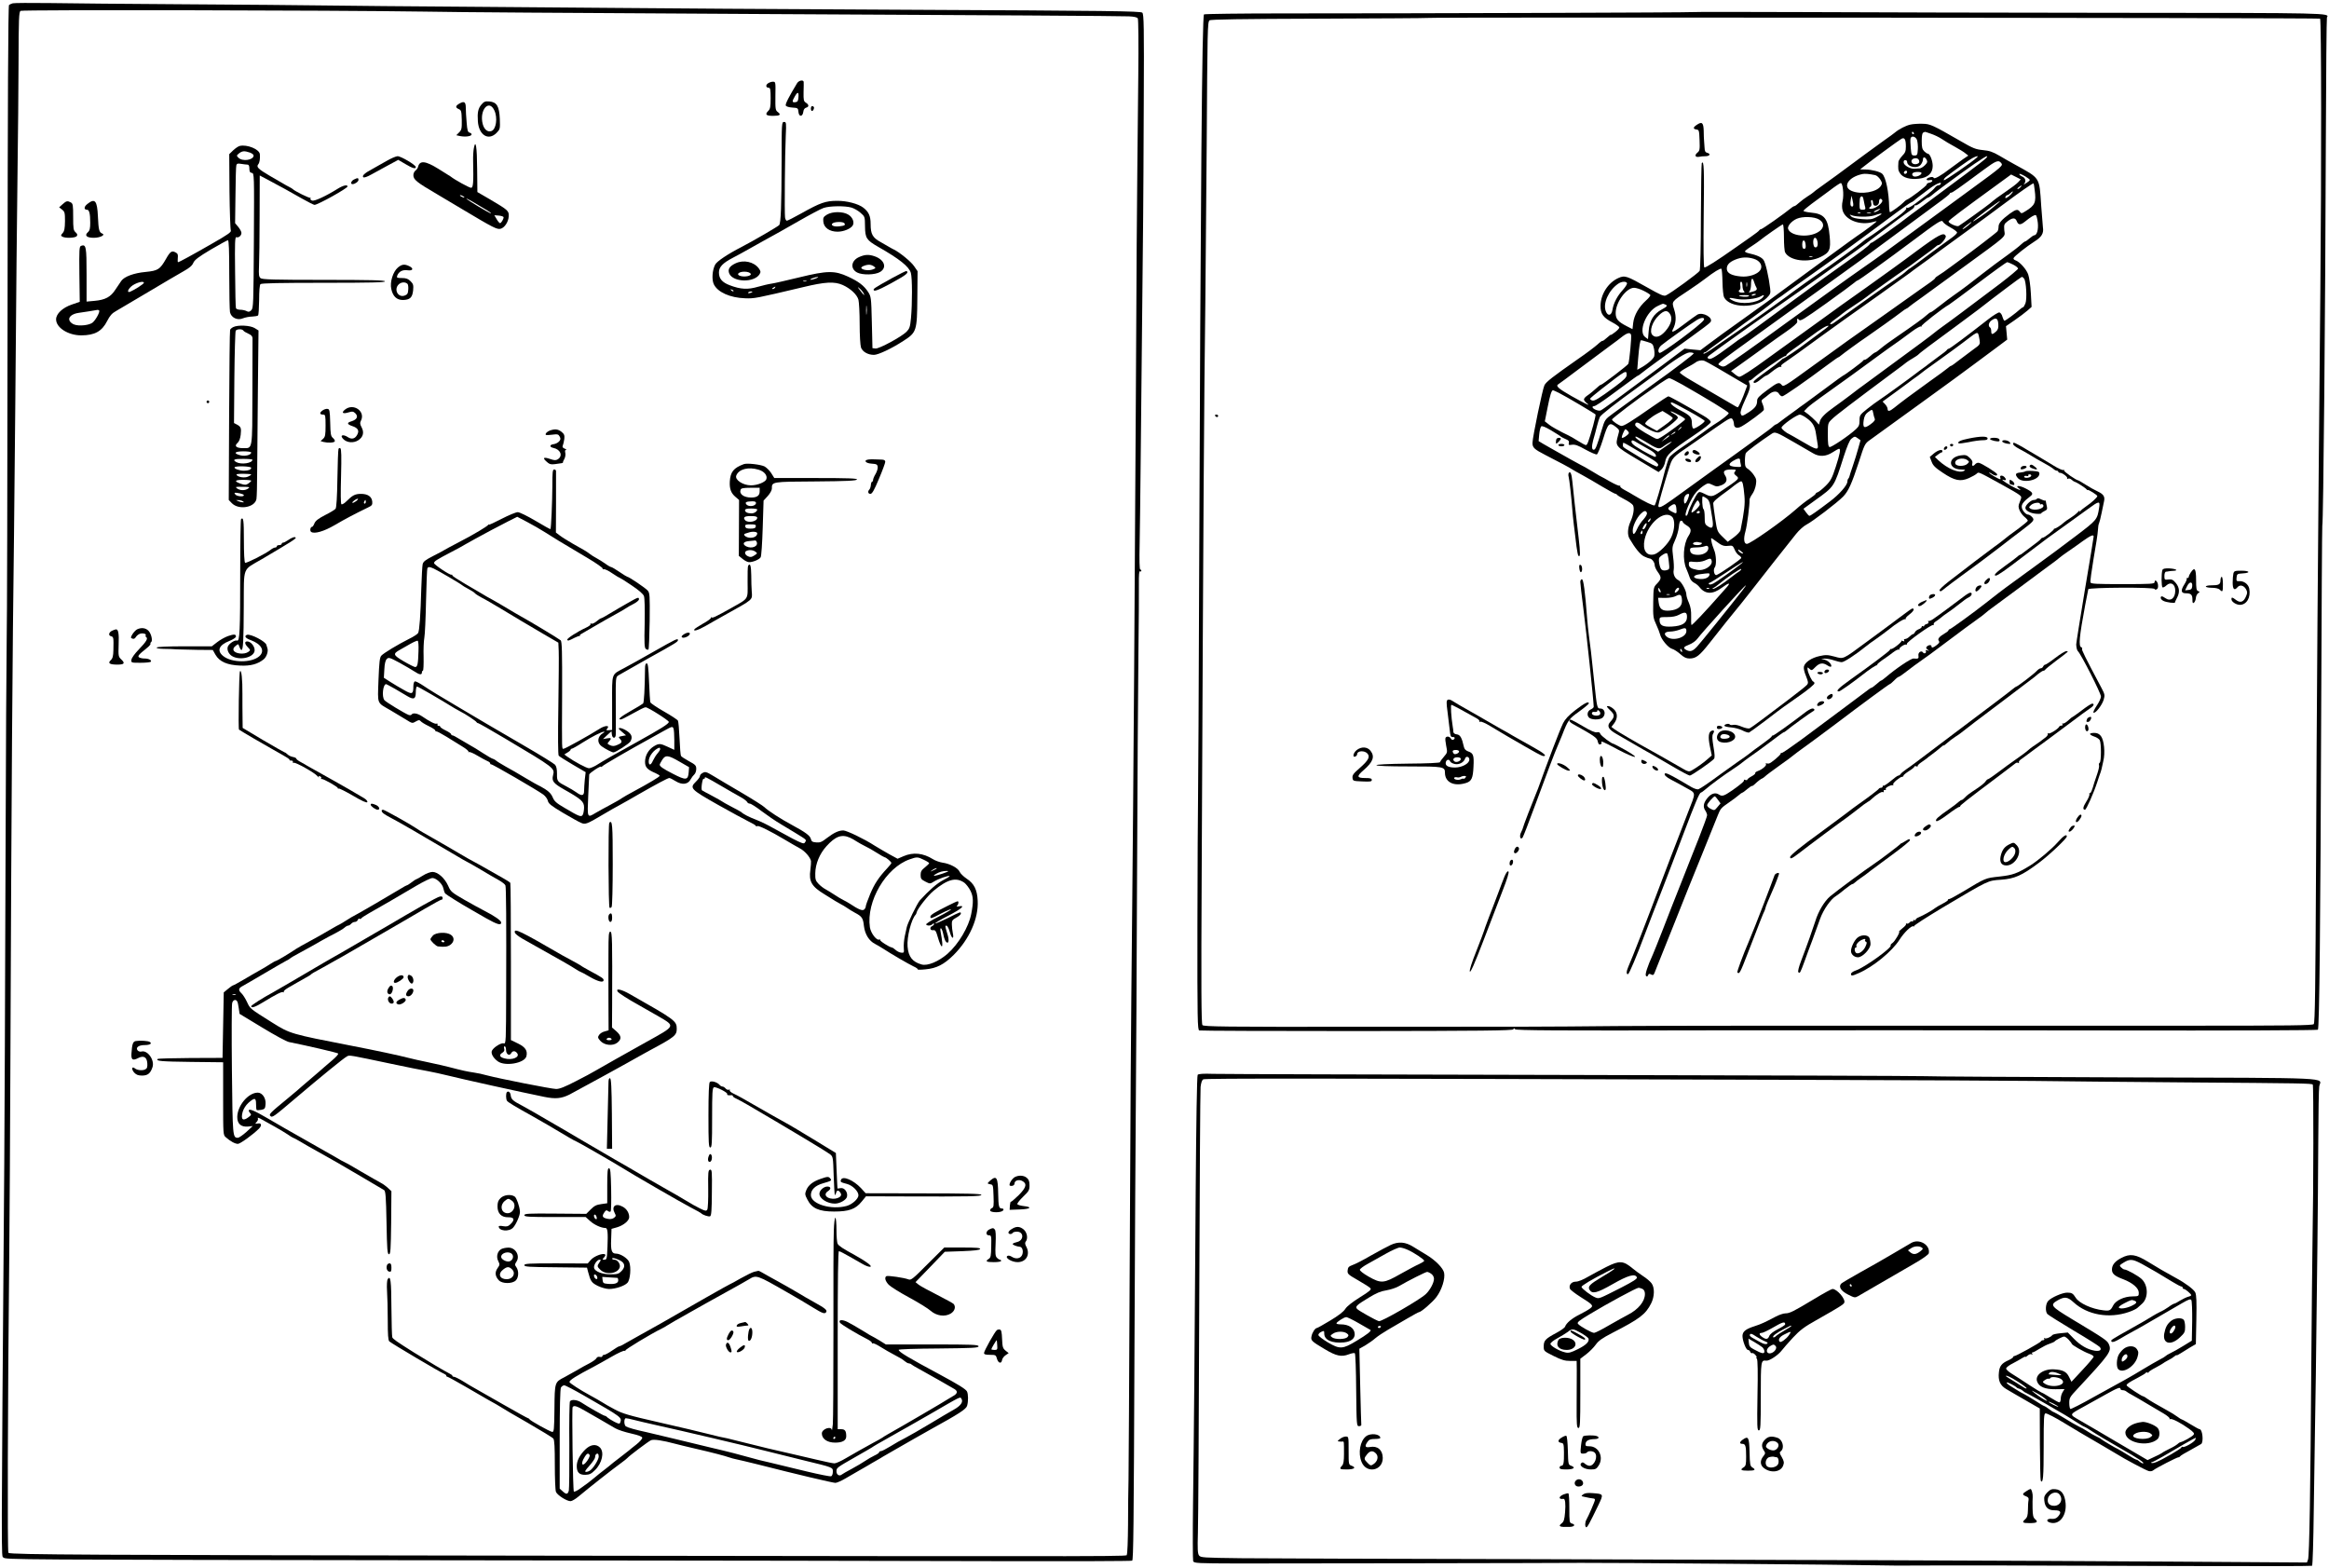 <?xml version="1.0" standalone="no"?>
<!DOCTYPE svg PUBLIC "-//W3C//DTD SVG 20010904//EN"
 "http://www.w3.org/TR/2001/REC-SVG-20010904/DTD/svg10.dtd">
<svg version="1.0" xmlns="http://www.w3.org/2000/svg"
 width="1910pt" height="1286pt" viewBox="0 0 1910 1286"
 preserveAspectRatio="xMidYMid meet">
<g transform="translate(0,1286) scale(0.1,-0.1)"
fill="#000000" stroke="none">
<path d="M105 12833 c-11 -3 -25 -9 -31 -14 -7 -6 -11 -764 -12 -2526 -1
-1385 -4 -2585 -7 -2668 -2 -82 -7 -942 -10 -1910 -3 -968 -7 -2046 -10 -2395
-26 -3377 -25 -3217 -7 -3232 21 -18 9 -18 3782 -23 1840 -2 3823 -5 4407 -7
584 -1 1065 0 1068 4 10 10 13 247 19 1788 4 806 8 1699 11 1985 3 286 7 1121
10 1855 3 734 8 1544 11 1800 3 256 5 516 4 578 -1 78 2 112 9 107 6 -3 11 -1
11 4 0 6 -4 11 -9 11 -6 0 -8 81 -5 203 2 111 6 393 8 627 4 383 15 1479 21
2060 1 124 4 548 5 943 3 619 1 720 -12 733 -12 13 -273 16 -1924 24 -1050 5
-2125 12 -2389 15 -264 2 -829 7 -1255 10 -426 3 -930 7 -1120 10 -190 3 -716
7 -1170 10 -454 3 -951 7 -1105 10 -154 2 -289 1 -300 -2z m3365 -68 c337 -6
1041 -10 2780 -20 1835 -9 2946 -16 3008 -19 42 -2 67 -7 73 -17 5 -8 7 -207
4 -469 -13 -1222 -15 -1579 -20 -2650 -6 -1201 -21 -3355 -30 -4185 -11 -1066
-15 -1655 -21 -3060 -3 -808 -8 -1535 -9 -1615 -2 -80 -4 -248 -4 -375 -1
-126 -5 -236 -10 -243 -10 -16 275 -16 -4781 -9 -3751 5 -4367 8 -4391 23 -9
5 -6 1221 7 2456 3 313 7 997 9 1520 9 2306 17 3393 30 4383 2 198 7 655 10
1015 7 926 15 1648 20 2060 3 195 6 545 7 778 1 374 3 424 17 433 16 10 2571
5 3301 -6z"/>
<path d="M6537 12178 c-66 -109 -98 -171 -93 -183 3 -8 24 -15 53 -17 46 -3
48 -4 51 -36 4 -43 35 -41 40 2 2 18 11 30 23 33 25 7 24 25 -2 41 -18 11 -20
22 -19 85 1 40 2 78 1 85 -2 20 -40 13 -54 -10z m11 -115 c-2 -31 -7 -39 -25
-41 -28 -4 -29 6 -5 47 23 41 34 39 30 -6z"/>
<path d="M6296 12175 c-19 -15 -14 -35 10 -35 11 0 14 -18 14 -85 0 -72 -3
-88 -20 -105 -29 -29 -17 -40 39 -40 58 0 69 9 40 31 -20 15 -21 24 -20 132 2
116 2 117 -21 117 -13 0 -31 -7 -42 -15z"/>
<path d="M3768 12011 c-34 -19 -35 -33 -5 -46 20 -9 22 -17 24 -89 1 -70 -1
-81 -22 -102 l-23 -23 32 -7 c43 -8 89 -2 93 12 2 6 -5 14 -15 16 -16 4 -20
19 -25 83 -4 43 -7 97 -7 120 0 50 -13 58 -52 36z"/>
<path d="M3946 12000 c-25 -31 -32 -63 -27 -135 8 -113 86 -162 153 -95 29 30
30 32 27 115 -5 105 -25 138 -86 143 -35 3 -44 -1 -67 -28z m108 -45 c29 -61
15 -158 -25 -170 -30 -10 -58 13 -70 57 -30 114 50 209 95 113z"/>
<path d="M6650 11970 c0 -11 4 -20 9 -20 11 0 22 26 14 34 -12 12 -23 5 -23
-14z"/>
<path d="M6410 11538 c-1 -365 -6 -506 -20 -524 -11 -12 -213 -130 -310 -180
-111 -57 -201 -117 -215 -144 -24 -46 -29 -123 -11 -161 31 -65 133 -111 256
-115 77 -3 86 -1 475 91 182 44 258 48 326 18 64 -29 117 -78 129 -121 5 -20
10 -109 10 -198 0 -94 5 -175 11 -194 13 -35 57 -60 106 -60 35 0 144 51 241
114 109 70 113 81 115 354 l2 218 -29 42 c-25 37 -120 114 -166 136 -8 4 -24
12 -35 19 -11 7 -44 25 -73 42 -66 36 -82 65 -82 148 0 65 -15 99 -60 134 -41
32 -136 57 -215 56 -94 0 -137 -15 -294 -103 -59 -33 -112 -60 -118 -60 -6 0
-13 12 -15 28 -5 35 -1 523 6 670 5 106 4 112 -14 112 -19 0 -20 -9 -20 -322z
m572 -380 c21 -6 55 -25 75 -43 36 -31 36 -32 37 -112 1 -95 12 -112 106 -166
176 -100 255 -163 270 -215 12 -43 12 -251 1 -370 -7 -74 -12 -87 -37 -113
-43 -42 -224 -140 -254 -137 l-25 3 -5 211 c-5 208 -6 212 -32 252 -34 51 -76
83 -162 123 -110 51 -170 51 -399 -5 -104 -25 -207 -49 -230 -52 -23 -3 -73
-15 -112 -26 -82 -24 -141 -21 -228 12 -65 24 -91 55 -91 106 0 44 31 77 114
120 36 19 83 44 105 57 22 13 90 51 150 84 61 32 187 104 280 157 94 54 188
104 210 111 51 17 176 18 227 3z m-274 -573 c-3 -3 -20 -10 -38 -15 -19 -5
-29 -6 -24 -1 12 12 74 27 62 16z m-95 -32 c-7 -2 -19 -2 -25 0 -7 3 -2 5 12
5 14 0 19 -2 13 -5z m-258 -53 c-3 -5 -12 -10 -18 -10 -7 0 -6 4 3 10 19 12
23 12 15 0z m726 -42 c16 -30 3 -20 -27 20 -23 30 -24 33 -5 17 13 -11 27 -28
32 -37z m-1066 14 c-3 -3 -11 0 -18 7 -9 10 -8 11 6 5 10 -3 15 -9 12 -12z
m155 -6 c0 -2 -9 -6 -20 -9 -11 -3 -18 -1 -14 4 5 9 34 13 34 5z m937 -178
c-2 -18 -4 -6 -4 27 0 33 2 48 4 33 2 -15 2 -42 0 -60z"/>
<path d="M6782 11100 c-29 -18 -33 -25 -30 -57 4 -50 51 -83 117 -83 49 0 108
24 124 51 16 26 -1 68 -36 89 -44 27 -130 27 -175 0z m143 -71 c10 -15 2 -20
-42 -25 -45 -6 -77 10 -53 26 20 13 87 13 95 -1z"/>
<path d="M7043 10751 c-64 -30 -71 -96 -13 -126 43 -22 147 -20 188 5 59 36
35 101 -47 129 -48 16 -79 14 -128 -8z m123 -75 c18 -14 18 -15 -10 -26 -31
-11 -81 -5 -92 11 -6 10 30 27 62 28 11 1 29 -5 40 -13z"/>
<path d="M6033 10701 c-51 -24 -67 -50 -52 -85 33 -72 204 -75 248 -5 11 19
10 25 -6 48 -40 54 -124 73 -190 42z m124 -88 c5 -15 -47 -26 -81 -17 -15 3
-25 11 -23 17 8 26 96 25 104 0z"/>
<path d="M7315 10579 c-151 -84 -159 -89 -147 -101 10 -10 89 28 226 108 45
27 59 45 39 51 -4 2 -57 -25 -118 -58z"/>
<path d="M3886 11645 c-4 -20 -7 -67 -6 -103 4 -181 1 -222 -17 -222 -14 0
-135 66 -168 93 -5 4 -50 32 -99 62 -108 67 -155 72 -168 15 -2 -8 -11 -21
-20 -28 -10 -7 -18 -24 -18 -38 0 -37 26 -58 190 -154 8 -5 105 -63 215 -128
251 -150 281 -165 310 -158 33 8 64 56 67 101 3 46 -5 52 -152 139 l-105 61
-2 189 c-1 181 -12 250 -27 171z m-86 -395 c8 -5 11 -10 5 -10 -5 0 -17 5 -25
10 -8 5 -10 10 -5 10 6 0 17 -5 25 -10z m200 -118 c19 -12 31 -22 26 -22 -11
0 -195 110 -201 121 -5 8 70 -35 175 -99z m130 -54 c0 -15 -20 -48 -29 -48 -5
0 -18 15 -28 33 l-19 32 38 -3 c21 -2 38 -8 38 -14z"/>
<path d="M1965 11663 c-11 -3 -35 -19 -53 -36 l-32 -31 2 -306 c2 -168 7 -312
11 -320 6 -12 -26 -35 -149 -105 -167 -96 -275 -155 -284 -155 -3 0 -4 15 -2
34 3 27 0 37 -18 46 -31 17 -44 8 -78 -52 -50 -88 -67 -98 -168 -108 -97 -9
-174 -38 -199 -73 -9 -12 -30 -44 -48 -71 -39 -61 -83 -85 -171 -93 l-66 -6 0
220 c0 231 -4 252 -45 237 -15 -6 -16 -27 -14 -233 l3 -226 -64 -22 c-77 -26
-130 -76 -130 -122 0 -68 99 -131 206 -131 111 0 170 33 213 118 22 43 39 63
72 81 24 14 143 84 264 156 121 72 251 149 289 170 49 27 72 47 81 69 11 25
41 48 143 109 72 42 135 77 141 77 8 0 11 -83 11 -279 0 -153 3 -293 6 -311
10 -45 61 -70 107 -50 18 7 51 14 74 14 23 1 45 5 49 9 5 4 8 62 9 127 0 72 4
123 11 130 8 8 164 11 518 11 393 0 506 3 503 12 -3 9 -121 12 -504 12 -407 0
-503 3 -516 14 -14 11 -16 28 -13 95 2 44 5 231 5 414 l1 333 83 -44 c99 -53
144 -77 263 -145 51 -29 97 -52 103 -52 27 0 271 136 271 151 0 17 -36 9 -81
-19 -96 -60 -189 -103 -209 -97 -12 4 -17 11 -14 18 4 7 4 9 0 5 -7 -6 -132
56 -146 72 -3 3 -16 11 -30 18 -14 7 -34 18 -45 25 -12 7 -63 36 -114 66 -95
56 -111 72 -93 94 11 13 16 47 13 82 -3 41 -106 83 -166 68z m84 -54 c17 -6
31 -17 31 -24 0 -38 -92 -52 -125 -18 -16 16 -16 18 5 35 26 21 45 22 89 7z
m-19 -99 c10 0 15 -10 15 -32 0 -25 5 -34 20 -36 20 -3 20 -9 17 -555 -3 -520
-4 -553 -21 -571 -15 -14 -23 -16 -39 -7 -11 6 -35 11 -52 11 -17 0 -33 6 -35
13 -3 6 -6 141 -7 300 -3 241 -1 286 11 282 18 -7 41 13 41 35 0 10 -12 32
-26 49 l-26 31 3 227 c1 126 4 236 7 247 4 15 11 17 41 12 20 -3 43 -6 51 -6z
m-850 -969 c0 -9 -76 -58 -112 -73 -26 -11 -23 14 6 41 32 30 106 52 106 32z
m-367 -227 c9 -9 -26 -75 -52 -98 -25 -23 -113 -33 -153 -17 -15 5 -32 19 -37
30 -16 29 20 59 78 66 38 5 131 20 152 24 3 0 8 -2 12 -5z"/>
<path d="M3170 11540 c-36 -21 -87 -50 -115 -65 -64 -34 -88 -56 -76 -68 6 -6
31 2 68 23 32 18 94 52 139 76 l80 43 58 -34 c58 -35 86 -43 86 -25 0 17 -123
90 -150 89 -14 -1 -54 -18 -90 -39z"/>
<path d="M2903 11388 c-23 -11 -32 -38 -12 -38 20 0 49 21 49 35 0 17 -7 18
-37 3z"/>
<path d="M513 11185 l-28 -25 24 -19 c22 -17 24 -26 24 -95 -1 -60 -5 -81 -19
-97 -16 -17 -16 -22 -4 -29 23 -15 106 -12 119 3 8 11 6 18 -9 32 -18 16 -20
31 -20 126 0 97 -2 109 -19 119 -28 15 -37 13 -68 -15z"/>
<path d="M716 11187 c-29 -23 -29 -47 -2 -47 18 0 26 -32 26 -106 0 -48 -4
-65 -20 -79 -29 -26 -9 -45 49 -45 53 0 99 24 69 35 -25 10 -30 30 -35 140 -6
131 -24 152 -87 102z"/>
<path d="M3263 10666 c-40 -34 -67 -120 -54 -176 13 -61 45 -90 95 -90 58 1
78 20 84 79 4 43 1 53 -21 75 -20 20 -36 26 -71 26 -39 0 -44 2 -39 18 13 35
43 51 84 46 46 -7 55 15 14 34 -38 18 -60 15 -92 -12z m79 -134 c5 -5 8 -27 6
-48 -2 -32 -8 -40 -30 -48 -55 -19 -91 52 -47 93 21 19 54 20 71 3z"/>
<path d="M1913 10178 c-12 -6 -24 -16 -26 -23 -3 -6 -6 -323 -8 -703 l-3 -692
26 -27 c57 -57 187 -35 201 34 3 16 6 118 6 228 1 110 3 415 6 678 l5 477 -32
20 c-37 22 -136 27 -175 8z m83 -29 c3 -6 22 -17 40 -25 24 -10 34 -21 35 -37
0 -12 0 -213 -1 -447 -1 -477 2 -455 -75 -455 -57 0 -76 17 -48 42 14 12 23
35 27 68 6 55 2 66 -32 84 l-23 12 3 372 c2 205 7 378 11 385 10 15 53 16 63
1z m64 -1000 c0 -19 -49 -33 -87 -23 -62 16 -52 32 21 33 37 0 66 -4 66 -10z
m10 -59 c0 -28 -90 -42 -131 -20 -36 20 -19 28 56 27 41 0 75 -3 75 -7z m-10
-66 c0 -15 -23 -24 -60 -24 -36 0 -83 17 -76 28 8 13 136 9 136 -4z m0 -55 c0
-3 -11 -11 -25 -17 -27 -13 -79 -6 -94 12 -7 8 8 11 55 11 35 0 64 -3 64 -6z
m0 -51 c0 -4 -10 -14 -23 -23 -20 -13 -29 -13 -62 -2 -59 21 -52 32 20 32 36
0 65 -3 65 -7z m-25 -64 c-24 -18 -66 -18 -91 1 -17 13 -13 14 46 13 57 0 62
-2 45 -14z m-66 -40 c17 -4 31 -10 31 -15 0 -15 -57 -10 -70 6 -14 17 -8 18
39 9z m21 -64 c13 -9 13 -10 0 -9 -8 0 -24 4 -35 9 l-20 9 20 0 c11 0 27 -4
35 -9z"/>
<path d="M1696 9571 c-4 -5 -2 -12 3 -15 5 -4 12 -2 15 3 4 5 2 12 -3 15 -5 4
-12 2 -15 -3z"/>
<path d="M2829 9501 c-32 -26 -18 -37 28 -23 33 10 40 9 58 -8 25 -26 12 -51
-33 -65 -39 -11 -37 -24 7 -39 46 -15 59 -37 41 -70 -17 -34 -45 -41 -75 -22
-45 30 -73 16 -36 -18 30 -27 81 -30 118 -7 41 26 51 64 29 106 -14 26 -15 37
-7 53 42 78 -60 150 -130 93z"/>
<path d="M2642 9492 c-24 -19 -20 -32 10 -32 16 0 18 -9 18 -90 0 -77 -3 -92
-20 -108 l-21 -19 23 -7 c36 -9 86 -7 93 4 4 6 -3 18 -14 28 -18 15 -21 30
-23 127 -3 101 -5 110 -23 112 -11 2 -30 -5 -43 -15z"/>
<path d="M4508 9329 c-14 -6 -29 -17 -32 -25 -5 -13 2 -14 48 -9 49 6 55 5 66
-15 9 -18 8 -25 -5 -40 -10 -11 -29 -20 -43 -22 -36 -4 -38 -24 -4 -31 59 -12
80 -65 37 -93 -16 -10 -28 -10 -63 2 -55 19 -66 10 -28 -23 29 -25 33 -25 123
-11 7 1 11 4 10 7 -1 3 5 17 12 29 7 13 10 35 7 48 -4 16 -2 24 6 25 7 0 2 5
-11 10 -17 7 -21 14 -15 27 4 9 9 33 12 53 3 30 -1 40 -23 58 -30 23 -54 25
-97 10z"/>
<path d="M2776 9178 c-3 -7 -7 -117 -9 -245 -2 -146 -8 -237 -15 -245 -6 -8
-44 -31 -86 -52 -54 -28 -78 -46 -87 -67 -6 -16 -15 -29 -19 -29 -15 0 -21
-33 -8 -42 27 -18 104 4 193 56 83 49 171 95 270 143 35 16 40 23 38 48 -3 42
-36 65 -92 65 -49 0 -70 -11 -120 -61 -17 -17 -35 -28 -41 -24 -6 4 -7 87 -3
229 4 164 3 225 -6 230 -6 4 -13 1 -15 -6z m144 -428 c-14 -10 -27 -16 -30
-13 -6 6 30 33 44 33 6 0 0 -9 -14 -20z m80 -5 c0 -8 -4 -15 -10 -15 -5 0 -7
7 -4 15 4 8 8 15 10 15 2 0 4 -7 4 -15z"/>
<path d="M7123 9092 c-44 -6 -26 -31 25 -34 40 -3 47 -6 50 -26 2 -13 -6 -39
-17 -58 -12 -19 -21 -42 -21 -50 0 -8 -4 -14 -8 -14 -4 0 -9 -12 -10 -27 -1
-15 -7 -32 -12 -37 -16 -16 -11 -36 8 -36 14 0 31 29 70 123 29 68 52 131 52
140 0 12 -9 17 -27 18 -16 0 -41 1 -58 2 -16 1 -40 1 -52 -1z"/>
<path d="M6100 9054 c-84 -31 -110 -64 -115 -143 -3 -60 10 -95 47 -126 l29
-25 -1 -229 -1 -229 32 -26 c17 -14 40 -26 52 -26 32 0 83 21 95 40 6 9 13
114 17 241 l7 224 34 37 c19 21 34 48 34 61 0 57 -4 57 359 59 257 2 335 6
339 16 3 9 -69 12 -337 12 l-341 0 -25 40 c-14 22 -39 46 -55 55 -32 16 -144
29 -170 19z m122 -46 c45 -13 73 -47 63 -77 -7 -24 -73 -51 -126 -51 -66 0
-134 45 -121 80 20 53 99 74 184 48z m8 -178 c0 -34 -22 -50 -69 -50 -62 0
-101 29 -87 65 4 11 23 15 81 15 l75 0 0 -30z m-30 -94 c0 -27 -60 -36 -79
-12 -14 17 -2 24 47 25 21 1 32 -4 32 -13z m10 -54 c0 -15 -24 -32 -46 -32
-33 0 -54 10 -54 26 0 10 14 14 50 14 28 0 50 -4 50 -8z m0 -68 c0 -31 -77
-46 -100 -19 -19 23 -3 34 50 33 35 0 50 -4 50 -14z m-12 -71 c-2 -14 -13 -18
-43 -18 -30 0 -41 4 -43 18 -3 14 4 17 43 17 39 0 46 -3 43 -17z m12 -56 c0
-22 -23 -37 -56 -37 -34 0 -67 26 -43 34 8 2 21 7 29 9 30 11 70 7 70 -6z m-4
-72 c14 -36 -42 -58 -87 -35 -34 19 -23 39 24 43 23 2 46 4 50 5 4 1 10 -5 13
-13z m-11 -79 c18 -13 17 -14 -9 -31 -22 -14 -32 -16 -51 -7 -27 12 -33 37
-12 45 23 10 53 7 72 -7z"/>
<path d="M4530 8878 c-1 -141 -10 -350 -16 -357 -1 -2 -57 29 -122 68 -68 40
-131 71 -146 71 -14 0 -73 -24 -131 -54 -58 -30 -105 -52 -105 -48 0 4 -4 2
-8 -4 -4 -5 -36 -27 -72 -48 -36 -20 -72 -41 -80 -46 -8 -5 -55 -30 -105 -56
-49 -25 -94 -50 -100 -54 -5 -4 -47 -26 -92 -49 -66 -34 -82 -46 -87 -69 -3
-15 -8 -103 -11 -197 -6 -221 -15 -346 -26 -366 -4 -8 -38 -31 -76 -49 -93
-47 -206 -115 -226 -137 -13 -15 -17 -52 -23 -199 -7 -206 -16 -182 99 -249
39 -23 96 -57 125 -75 52 -33 54 -33 81 -17 24 14 31 14 40 4 6 -8 35 -26 66
-41 30 -14 55 -31 55 -36 0 -6 4 -9 8 -8 5 2 42 -18 83 -43 41 -25 100 -62
131 -81 32 -19 54 -39 50 -43 -4 -5 -2 -5 4 -2 6 3 37 -10 70 -30 32 -19 69
-39 81 -44 13 -5 23 -13 23 -19 0 -5 4 -9 8 -8 9 3 379 -212 428 -248 17 -13
34 -36 37 -51 5 -23 26 -40 123 -98 65 -38 132 -76 150 -83 35 -15 45 -11 189
74 33 20 89 52 125 71 36 20 106 59 155 88 143 82 242 135 254 135 6 0 30 -12
52 -26 53 -33 102 -27 123 15 8 15 22 33 30 40 9 8 16 28 16 45 0 28 -6 35
-60 64 -33 18 -62 37 -65 43 -4 5 -9 69 -12 142 -3 72 -9 139 -13 147 -4 8
-56 42 -114 75 -58 33 -108 67 -112 75 -3 8 -8 84 -11 168 -5 119 -9 152 -19
152 -10 0 -14 -14 -14 -42 -2 -165 -8 -280 -16 -287 -5 -5 -51 -33 -101 -61
-85 -49 -110 -70 -82 -70 6 0 36 14 67 32 94 52 126 68 137 68 20 0 190 -108
190 -120 0 -16 -65 -56 -270 -170 -169 -93 -273 -152 -327 -187 -21 -12 -47
-23 -58 -23 -19 0 -120 54 -179 96 l-23 17 26 16 c14 8 26 19 26 23 0 5 4 8 9
8 5 0 45 22 88 50 81 51 158 90 177 90 6 0 2 -6 -9 -12 -46 -27 -51 -79 -11
-108 32 -23 85 -50 97 -50 19 0 130 72 140 91 18 34 10 58 -28 84 -21 14 -47
25 -58 25 -17 -1 -15 -5 14 -30 l35 -30 -32 -6 c-31 -6 -32 -8 -16 -25 20 -22
14 -33 -26 -49 -24 -10 -37 -10 -57 -1 -24 11 -24 13 -9 30 24 26 20 33 -16
26 l-33 -6 35 33 35 32 3 -27 c4 -36 32 -36 32 1 1 15 0 127 0 248 -1 220 -1
221 22 236 13 8 122 70 243 138 231 128 245 137 245 151 0 17 -18 8 -196 -93
-98 -56 -208 -117 -244 -136 -108 -58 -100 -34 -100 -286 l0 -222 -26 -2 c-22
-2 -25 0 -14 13 24 28 -16 28 -62 -1 -85 -54 -283 -164 -295 -164 -16 0 -15
-38 -13 456 1 340 -1 424 -12 433 -16 14 -262 162 -327 197 -25 14 -75 43
-111 65 -36 22 -90 53 -120 70 -30 16 -71 39 -91 52 -20 12 -82 48 -138 81
-55 32 -101 62 -101 67 0 5 -3 8 -8 6 -13 -4 -142 82 -142 95 0 15 17 26 141
91 48 25 97 51 110 60 13 8 51 29 84 47 33 18 94 51 135 73 41 22 106 56 144
75 l68 34 82 -43 c44 -23 110 -61 146 -84 65 -42 106 -67 347 -210 73 -43 129
-83 126 -88 -3 -5 0 -7 8 -5 8 3 40 -12 71 -34 31 -21 60 -38 63 -38 3 0 46
-27 96 -61 57 -38 94 -70 100 -87 6 -16 8 -104 6 -224 -4 -161 -2 -200 9 -209
8 -7 18 -9 22 -5 4 4 8 110 10 234 2 209 1 229 -16 249 -18 21 -154 113 -167
113 -3 0 -33 18 -65 40 -32 22 -63 40 -68 40 -5 0 -27 12 -48 28 -22 15 -55
36 -74 46 -19 10 -44 26 -55 35 -11 9 -31 22 -45 30 -14 8 -56 32 -95 54 -38
22 -85 51 -103 65 l-33 25 1 246 c0 135 0 252 0 259 0 6 -7 12 -15 12 -13 0
-15 -22 -15 -132z m-974 -680 c32 -14 226 -128 234 -137 3 -3 25 -17 50 -30
25 -13 50 -29 55 -36 6 -7 30 -22 54 -35 25 -12 97 -54 160 -92 133 -80 179
-108 348 -207 l122 -71 3 -68 c2 -37 0 -242 -3 -457 -4 -242 -3 -394 3 -402 5
-6 57 -39 115 -73 l106 -62 -7 -60 c-3 -34 -6 -76 -6 -94 0 -41 -19 -44 -64
-11 -17 12 -52 33 -77 46 -79 41 -82 44 -81 105 0 39 -5 62 -16 75 -9 10 -127
83 -262 161 -135 79 -270 158 -300 175 -30 18 -145 86 -255 151 -110 64 -227
136 -260 159 -34 23 -66 40 -73 37 -7 -2 -12 -20 -12 -40 0 -65 -10 -69 -76
-31 -33 18 -83 48 -113 67 l-53 34 4 69 c2 46 9 74 20 85 15 15 23 13 105 -31
48 -27 104 -59 123 -72 40 -27 60 -29 60 -8 0 8 4 15 8 15 5 0 7 51 6 113 -2
61 1 132 6 157 5 25 11 161 14 303 3 141 8 262 11 267 8 13 17 13 51 -2z
m-124 -679 c-3 -103 -8 -129 -27 -129 -7 0 -50 21 -94 47 -87 51 -91 61 -32
94 20 11 59 33 86 49 28 16 55 27 60 26 6 -2 9 -37 7 -87z m-194 -307 c37 -22
84 -49 105 -62 51 -30 67 -22 67 35 0 25 5 45 10 45 9 0 180 -99 308 -178 20
-12 44 -25 52 -29 29 -13 125 -76 128 -85 2 -4 8 -8 13 -8 5 0 105 -57 221
-126 407 -242 408 -243 394 -300 -13 -49 2 -68 92 -119 139 -78 162 -99 162
-146 0 -22 -5 -49 -10 -59 -12 -23 -27 -18 -148 54 -69 40 -86 55 -99 87 -11
27 -29 47 -64 69 -27 16 -51 30 -54 30 -2 0 -48 26 -102 58 -54 33 -129 76
-166 96 -37 21 -73 43 -80 50 -7 6 -18 12 -26 14 -7 1 -43 22 -80 46 -36 24
-87 55 -113 69 -25 14 -64 37 -87 51 -22 14 -45 26 -51 26 -5 0 -10 4 -10 9 0
5 -20 19 -45 31 -25 12 -45 26 -45 31 0 5 -6 8 -12 7 -7 -2 -12 3 -10 10 1 8
-2 11 -7 8 -10 -7 -57 17 -120 60 -37 25 -75 31 -86 14 -3 -5 -13 -6 -23 -3
-34 13 -187 106 -199 121 -24 29 -12 132 14 132 2 0 34 -17 71 -38z m2286
-328 c3 -9 6 -51 6 -94 l0 -79 -52 24 c-64 30 -74 30 -116 5 -44 -27 -72 -76
-72 -127 0 -45 18 -64 88 -94 17 -8 32 -17 32 -21 0 -8 -89 -61 -210 -126 -47
-25 -92 -51 -100 -57 -8 -7 -51 -31 -95 -55 -44 -23 -98 -53 -120 -66 -70 -42
-69 -44 -61 139 4 89 8 168 8 175 1 13 98 77 98 64 0 -4 4 -2 8 3 6 10 233
141 392 228 30 17 82 45 115 64 69 38 71 38 79 17z m-110 -163 c3 -4 -6 -21
-20 -37 -14 -16 -31 -44 -39 -61 -17 -40 -35 -43 -35 -6 0 41 43 97 87 112 1
1 4 -3 7 -8z m159 -107 l78 -45 -3 -41 c-5 -67 -22 -69 -130 -13 -84 43 -107
60 -108 75 0 3 9 20 20 38 27 43 49 41 143 -14z"/>
<path d="M1977 8603 c-4 -3 -7 -203 -7 -443 0 -473 -4 -562 -26 -553 -17 6
-60 -20 -74 -46 -12 -24 2 -61 31 -80 65 -40 181 -13 187 43 4 32 -30 76 -60
76 -24 0 -23 -19 5 -48 22 -23 22 -24 3 -38 -34 -24 -110 -15 -121 14 -4 11 2
24 17 35 22 19 23 18 31 -7 5 -14 12 -26 17 -26 14 0 18 73 19 360 2 332 -14
290 147 384 239 141 284 169 279 177 -7 10 -31 2 -67 -23 -14 -10 -31 -18 -37
-18 -6 0 -11 -4 -11 -10 0 -5 -9 -10 -20 -10 -11 0 -20 -4 -20 -10 0 -5 -6
-10 -14 -10 -7 0 -24 -8 -37 -19 -43 -33 -199 -112 -209 -106 -6 4 -10 76 -10
186 0 163 -4 192 -23 172z"/>
<path d="M6135 8220 c-3 -5 -5 -66 -4 -135 1 -146 13 -128 -136 -212 -125 -70
-152 -83 -159 -76 -3 4 -6 1 -6 -4 0 -6 -29 -28 -65 -47 -35 -20 -67 -41 -70
-46 -13 -21 30 -8 93 28 37 22 108 61 157 89 239 133 225 121 220 193 -2 25
-4 84 -4 133 -1 79 -9 104 -26 77z"/>
<path d="M5150 7916 c-41 -23 -106 -61 -144 -84 -37 -23 -72 -42 -76 -42 -5 0
-22 -12 -39 -26 -17 -14 -36 -22 -42 -18 -7 4 -9 3 -6 -3 4 -6 -14 -20 -41
-32 -67 -31 -154 -87 -150 -97 4 -11 12 -9 60 16 20 10 39 17 42 14 3 -2 4 -1
1 3 -3 3 5 11 18 18 12 7 63 36 112 65 50 29 119 69 155 88 36 19 76 43 90 52
14 10 44 27 68 39 23 12 42 28 42 36 0 21 -6 19 -90 -29z"/>
<path d="M1124 7699 c-11 -6 -28 -24 -38 -40 -16 -27 -16 -30 0 -36 10 -4 20
0 26 10 5 9 18 22 29 27 21 12 63 4 54 -10 -3 -5 -1 -11 4 -15 17 -10 0 -38
-60 -100 -34 -35 -60 -71 -61 -85 -3 -25 -2 -25 74 -25 42 0 80 4 84 8 12 12
-16 27 -51 27 -16 0 -36 4 -44 9 -15 10 -4 23 61 75 21 16 35 33 32 37 -2 4 0
10 5 13 15 10 2 69 -21 93 -23 24 -58 29 -94 12z"/>
<path d="M924 7690 c-31 -12 -39 -41 -14 -47 22 -6 22 -11 20 -113 -1 -51 -6
-69 -22 -84 -26 -24 -10 -36 54 -36 57 0 66 11 33 42 -24 23 -25 27 -22 123 4
90 -3 126 -22 124 -3 0 -15 -4 -27 -9z"/>
<path d="M5618 7664 c-16 -8 -28 -19 -28 -24 0 -15 32 -11 54 5 29 22 8 37
-26 19z"/>
<path d="M1870 7644 c-25 -9 -65 -31 -89 -50 l-44 -34 -223 0 c-138 0 -225 -4
-229 -10 -4 -6 18 -10 57 -11 35 0 83 -2 108 -4 25 -1 101 -3 170 -4 l125 -1
22 -39 c33 -57 96 -85 203 -89 86 -4 143 12 192 51 24 19 40 66 31 91 -4 11
-7 23 -8 26 -2 28 -131 95 -160 84 -25 -10 -12 -28 33 -44 86 -32 116 -87 70
-130 -63 -58 -232 -57 -301 3 -50 43 -30 88 54 121 30 12 54 28 54 36 0 20
-15 21 -65 4z"/>
<path d="M1968 7355 c-8 -12 -15 -471 -8 -478 6 -6 209 -125 285 -167 118 -66
135 -77 129 -82 -3 -3 3 -5 13 -5 10 1 17 -4 15 -11 -1 -8 2 -11 7 -7 13 7
169 -80 194 -109 10 -12 16 -15 12 -9 -4 9 -1 11 9 7 9 -3 13 -10 10 -15 -3
-5 -1 -8 4 -7 12 4 132 -64 132 -74 0 -5 4 -7 8 -4 4 2 57 -24 117 -59 74 -44
112 -60 117 -53 4 7 -6 20 -25 32 -48 29 -197 116 -242 140 -78 43 -210 117
-225 126 -8 6 -32 19 -52 30 -21 11 -38 24 -38 29 0 5 -13 11 -29 14 -16 3
-36 13 -44 22 -9 8 -18 15 -22 15 -3 0 -82 45 -176 100 l-169 101 -1 82 c-1
45 -1 134 -1 197 1 117 -8 203 -20 185z"/>
<path d="M5758 6519 c-10 -5 -18 -16 -18 -23 0 -8 -14 -27 -31 -44 -56 -55
-48 -63 176 -190 110 -62 225 -124 255 -139 30 -14 57 -30 58 -35 2 -4 8 -6
13 -2 11 6 110 -43 224 -111 44 -27 100 -58 123 -71 41 -21 87 -73 93 -105 1
-8 -1 -40 -5 -71 -14 -97 10 -138 118 -203 27 -17 65 -40 85 -53 20 -12 43
-25 51 -29 8 -3 28 -16 45 -27 16 -12 46 -29 65 -40 59 -31 68 -44 75 -109 8
-68 42 -123 92 -148 16 -8 46 -26 68 -40 64 -42 207 -125 247 -144 21 -9 36
-20 34 -24 -3 -4 26 -4 63 0 91 8 152 39 232 118 129 129 205 300 197 445 -4
91 -30 141 -91 181 -25 17 -51 42 -57 56 -13 31 -80 67 -141 75 -24 4 -59 16
-79 29 -80 50 -161 58 -240 24 l-49 -21 -68 37 c-37 21 -92 53 -121 71 -83 54
-229 124 -256 124 -38 0 -76 -18 -133 -61 -43 -34 -58 -40 -89 -37 -31 2 -39
8 -44 28 -6 27 -44 55 -155 115 -92 49 -198 118 -226 146 -11 11 -96 65 -188
119 -91 53 -193 114 -226 134 -65 39 -71 41 -97 25z m162 -107 c52 -31 119
-69 148 -85 30 -16 56 -36 59 -43 3 -8 13 -14 22 -14 9 0 52 -27 96 -61 44
-33 115 -82 158 -107 43 -26 93 -56 111 -67 109 -67 102 -60 86 -85 -7 -12
-24 -6 -102 34 -51 27 -122 66 -158 86 -36 21 -96 51 -135 66 -63 24 -111 49
-125 64 -3 3 -39 23 -80 44 -41 21 -77 42 -80 45 -3 3 -39 23 -80 45 -41 21
-78 42 -83 45 -10 10 4 102 14 95 5 -3 9 0 9 6 0 13 6 10 140 -68z m1050 -421
c14 -6 39 -20 55 -31 17 -11 48 -28 70 -39 22 -10 66 -35 97 -55 31 -20 60
-36 63 -36 11 0 56 -38 55 -47 0 -4 -16 -24 -34 -43 -70 -75 -105 -128 -140
-212 -20 -48 -36 -93 -36 -101 0 -8 -6 -20 -14 -26 -14 -12 -47 2 -116 48 -14
9 -38 23 -55 31 -16 8 -50 28 -75 45 -25 16 -57 36 -72 44 -15 8 -40 27 -55
43 -24 25 -28 37 -27 86 1 77 35 160 91 222 74 82 125 101 193 71z m607 -182
c24 -11 43 -24 43 -27 0 -4 -16 -20 -35 -35 -28 -22 -35 -35 -35 -62 0 -30 5
-37 38 -54 39 -20 39 -20 73 1 36 22 119 51 127 44 2 -3 -22 -18 -54 -34 -49
-25 -116 -84 -190 -165 -22 -25 -104 -193 -108 -222 -1 -5 -8 -36 -15 -68 -7
-32 -11 -77 -9 -100 3 -39 2 -42 -22 -39 -13 1 -33 11 -45 22 -11 10 -24 19
-30 20 -24 4 -103 55 -98 64 3 5 1 6 -5 2 -21 -13 -70 50 -78 100 -31 212 131
489 326 557 59 21 66 21 117 -4z m102 -73 c-2 -2 -15 -9 -29 -15 -24 -11 -24
-11 -6 3 16 13 49 24 35 12z m51 -40 c-67 -22 -90 -24 -55 -3 29 17 56 25 90
25 22 0 13 -5 -35 -22z m179 -75 c14 -11 37 -40 50 -66 24 -48 25 -92 6 -190
-20 -105 -104 -247 -194 -326 -73 -64 -165 -102 -213 -88 -75 21 -108 63 -115
146 -7 79 31 227 67 263 3 3 6 12 8 20 7 29 91 136 138 175 116 96 185 114
253 66z"/>
<path d="M7770 5431 c-108 -54 -140 -74 -140 -88 0 -19 7 -17 92 28 43 22 78
36 78 32 0 -4 -47 -32 -105 -61 -58 -29 -103 -58 -100 -63 9 -13 39 -11 53 3
8 8 12 8 12 1 0 -6 -7 -13 -15 -17 -24 -9 -18 -38 7 -34 19 3 24 -5 41 -64 11
-38 24 -68 30 -68 9 0 6 36 -9 119 -4 22 -3 32 4 28 5 -4 13 -24 17 -44 8 -45
22 -73 35 -73 14 0 12 39 -6 89 -8 24 -13 46 -10 48 10 11 24 -9 36 -52 15
-55 36 -62 24 -7 -4 20 -8 53 -8 72 -1 30 4 37 36 55 21 11 38 26 38 33 0 17
-1 17 -110 -38 -55 -27 -100 -46 -100 -42 0 5 48 33 107 63 106 55 144 87 89
77 -20 -4 -24 -2 -17 5 13 13 15 37 4 36 -5 0 -42 -17 -83 -38z"/>
<path d="M3040 6261 c0 -12 40 -41 57 -41 23 0 14 26 -12 38 -31 14 -45 15
-45 3z"/>
<path d="M3130 6213 c0 -16 17 -29 80 -62 65 -34 238 -134 488 -282 73 -44
135 -79 137 -79 2 0 48 -26 102 -58 54 -33 122 -72 151 -88 29 -16 54 -36 57
-45 6 -19 8 -293 6 -877 -1 -405 -2 -423 -19 -418 -20 7 -78 -28 -96 -57 -14
-21 6 -61 46 -90 59 -44 220 -16 235 41 11 46 -8 75 -69 105 l-58 28 0 640 c0
353 -2 645 -5 649 -3 5 -29 22 -58 38 -28 16 -86 48 -127 72 -41 24 -95 54
-120 67 -25 13 -58 32 -75 42 -16 10 -75 44 -130 76 -55 31 -115 66 -132 76
-18 11 -50 29 -70 40 -21 12 -49 29 -63 39 -47 32 -257 150 -269 150 -6 0 -11
-3 -11 -7z m1020 -1963 c0 -35 27 -53 42 -27 11 21 32 22 48 2 28 -34 -39 -62
-104 -44 -40 11 -46 28 -15 47 14 9 18 19 14 32 -4 12 -2 20 4 20 6 0 11 -14
11 -30z"/>
<path d="M4997 6114 c-10 -11 -8 -692 2 -698 5 -3 13 0 17 7 5 6 9 165 9 351
0 324 -3 364 -28 340z"/>
<path d="M3468 5680 c-27 -17 -51 -30 -54 -30 -3 0 -20 -11 -38 -25 -18 -14
-36 -25 -40 -25 -3 0 -25 -12 -49 -27 -58 -36 -379 -223 -384 -223 -2 0 -29
-16 -59 -35 -30 -19 -56 -35 -58 -35 -3 0 -40 -21 -83 -46 -43 -26 -116 -67
-163 -92 -47 -25 -96 -53 -110 -62 -51 -35 -160 -100 -167 -100 -5 0 -24 -11
-43 -23 -19 -13 -60 -37 -90 -54 -30 -17 -90 -51 -133 -77 -43 -25 -81 -46
-85 -46 -4 0 -23 -13 -42 -29 l-35 -29 -5 -268 -5 -269 -263 -1 c-145 -1 -266
-4 -269 -8 -17 -17 30 -21 273 -24 l264 -3 0 -298 c0 -296 0 -298 22 -317 37
-33 76 -54 99 -54 19 0 123 75 173 125 25 26 21 48 -9 42 -24 -4 -25 -3 -9 14
9 10 13 23 8 30 -4 7 12 2 37 -13 24 -14 71 -40 104 -58 33 -18 79 -46 102
-61 23 -16 44 -29 47 -29 3 0 29 -14 58 -31 29 -18 91 -53 138 -79 152 -85
173 -97 355 -204 99 -59 187 -110 195 -115 12 -8 16 -53 20 -268 4 -220 7
-258 20 -258 13 0 15 37 18 258 l2 259 -28 26 c-16 15 -42 34 -58 42 -16 8
-88 50 -161 92 -72 43 -134 78 -137 78 -3 0 -43 22 -88 49 -46 26 -157 90
-248 141 -91 51 -222 126 -291 167 -116 68 -159 85 -159 65 0 -4 6 -14 12 -21
11 -10 8 -16 -12 -31 -48 -37 -67 -22 -50 42 8 26 25 54 48 75 50 44 62 42 62
-10 0 -24 2 -46 5 -49 3 -3 20 -2 38 1 29 6 32 11 35 47 4 49 -27 94 -64 94
-77 0 -166 -105 -168 -198 -1 -57 30 -85 88 -80 l39 4 -52 -48 c-29 -26 -61
-48 -70 -48 -43 0 -43 7 -49 554 -3 288 -2 535 2 550 6 26 29 35 41 15 4 -5
10 -31 13 -56 l7 -47 185 -112 c102 -62 201 -116 220 -119 145 -29 396 -87
403 -94 5 -5 -18 -30 -50 -57 -32 -27 -60 -51 -63 -54 -3 -3 -52 -46 -110 -95
-58 -49 -107 -92 -110 -95 -3 -3 -39 -33 -80 -67 -146 -120 -156 -130 -143
-144 16 -16 23 -11 209 147 200 170 394 328 419 341 22 12 14 13 370 -62 121
-26 254 -52 295 -59 41 -8 113 -23 160 -35 123 -31 604 -137 795 -176 90 -18
138 -14 205 19 47 24 523 285 575 316 17 10 55 31 85 47 202 108 220 123 220
176 0 65 -13 74 -383 284 -70 40 -119 51 -102 22 9 -13 88 -64 170 -109 33
-18 106 -60 163 -93 143 -84 147 -76 -98 -212 -126 -70 -376 -211 -420 -237
-19 -12 -90 -50 -157 -84 -91 -47 -133 -64 -162 -64 -37 0 -467 85 -565 111
-47 13 -69 17 -111 24 -59 9 -84 14 -207 46 -24 6 -50 12 -58 14 -8 2 -59 13
-114 25 -54 11 -125 27 -156 35 -81 21 -263 60 -475 101 -489 95 -496 97 -640
187 -188 118 -183 114 -209 170 -14 30 -35 62 -46 72 -28 26 -25 42 13 61 17
9 97 56 177 103 80 47 159 93 175 101 17 8 32 18 35 21 3 4 32 21 64 38 90 49
146 80 201 112 28 16 75 41 105 56 30 16 64 36 74 45 11 10 25 18 32 18 6 0
17 7 24 15 7 8 20 15 30 15 10 0 21 7 24 16 3 8 10 13 15 10 5 -4 11 -2 13 2
1 5 31 24 64 43 82 46 262 150 391 227 58 34 116 62 129 62 32 0 83 -48 90
-85 3 -16 10 -35 15 -42 9 -10 124 -82 214 -133 17 -9 70 -40 120 -69 92 -52
125 -62 125 -36 0 16 -53 53 -135 95 -28 14 -101 54 -164 90 -106 61 -115 68
-135 115 -29 65 -86 115 -129 115 -18 0 -53 -13 -79 -30z m-1535 -977 c-7 -2
-19 -2 -25 0 -7 3 -2 5 12 5 14 0 19 -2 13 -5z"/>
<path d="M3559 5486 c-61 -32 -106 -58 -239 -135 -63 -37 -173 -102 -245 -143
-71 -42 -146 -85 -165 -96 -55 -33 -184 -106 -200 -115 -8 -4 -32 -18 -52 -30
-163 -96 -389 -228 -418 -244 -82 -44 -180 -106 -180 -114 0 -18 31 -8 92 29
113 69 159 92 170 86 6 -4 8 -3 5 3 -4 6 17 23 46 39 29 16 59 33 68 39 9 5
36 21 60 34 24 13 46 26 49 30 5 6 19 15 103 60 29 16 68 38 87 49 19 11 53
30 75 42 22 12 134 77 249 144 114 66 228 132 252 146 25 14 102 59 171 100
70 41 131 74 135 73 4 -2 8 4 8 12 0 21 -20 19 -71 -9z"/>
<path d="M4997 5363 c-14 -13 -7 -63 8 -63 10 0 15 11 15 35 0 33 -8 43 -23
28z"/>
<path d="M4222 5213 c2 -10 30 -32 63 -51 33 -18 83 -46 110 -62 180 -100 295
-166 326 -187 19 -12 38 -23 41 -23 3 0 37 -18 74 -40 69 -40 114 -51 114 -27
0 13 -11 21 -115 77 -33 18 -65 36 -70 41 -6 4 -35 21 -65 37 -30 16 -71 38
-90 49 -347 201 -396 225 -388 186z"/>
<path d="M4990 5043 c-1 -98 0 -280 0 -405 l1 -227 -32 -9 c-18 -4 -38 -17
-46 -29 -12 -18 -11 -24 9 -47 33 -38 103 -46 141 -16 36 29 34 55 -8 93 l-36
31 1 181 c2 536 1 605 -15 605 -13 0 -15 -27 -15 -177z m25 -703 c4 -6 -5 -10
-20 -10 -15 0 -24 4 -20 10 3 6 12 10 20 10 8 0 17 -4 20 -10z"/>
<path d="M3550 5188 c-11 -12 -20 -26 -20 -30 0 -13 47 -58 62 -59 57 -6 77
-3 101 13 33 24 36 61 5 82 -35 25 -122 21 -148 -6z m94 -46 c3 -5 -1 -9 -9
-9 -8 0 -15 4 -15 9 0 4 4 8 9 8 6 0 12 -4 15 -8z"/>
<path d="M3257 4848 c-27 -20 -37 -48 -16 -48 19 0 69 34 69 46 0 21 -25 22
-53 2z"/>
<path d="M3344 4855 c-7 -18 23 -68 36 -60 18 11 11 54 -10 65 -16 9 -22 8
-26 -5z"/>
<path d="M3193 4768 c-18 -24 -22 -46 -9 -57 16 -14 34 5 38 39 3 26 -14 37
-29 18z"/>
<path d="M3345 4737 c-21 -29 -19 -47 5 -47 18 0 40 26 40 48 0 21 -30 20 -45
-1z"/>
<path d="M3185 4680 c-11 -18 6 -50 26 -50 22 0 24 17 5 43 -15 20 -22 21 -31
7z"/>
<path d="M3278 4664 c-31 -16 -36 -32 -13 -40 19 -8 68 23 62 39 -5 17 -20 17
-49 1z"/>
<path d="M1113 4323 c-23 -4 -30 -25 -35 -103 -3 -51 10 -60 56 -36 44 22 70
8 74 -42 2 -31 -1 -43 -16 -51 -22 -12 -67 -8 -86 8 -25 21 -30 -8 -5 -35 17
-18 33 -24 64 -24 46 0 68 17 85 67 21 58 -39 144 -90 130 -10 -3 -24 1 -31 9
-19 23 7 44 57 44 44 0 64 13 42 26 -14 9 -80 13 -115 7z"/>
<path d="M4990 3978 c0 -23 -3 -154 -7 -290 l-6 -248 22 0 21 0 -2 287 c-2
218 -6 287 -15 291 -9 2 -13 -10 -13 -40z"/>
<path d="M5821 3987 c-7 -7 -11 -95 -11 -274 0 -227 2 -263 15 -263 13 0 15
34 15 244 0 206 2 245 15 250 17 6 116 -44 109 -56 -5 -8 10 -12 34 -9 6 1 12
-2 12 -7 0 -5 12 -14 28 -21 15 -7 56 -29 92 -50 356 -208 645 -382 677 -406
25 -21 25 -24 30 -175 3 -85 7 -157 10 -160 2 -2 6 6 10 18 6 25 21 25 37 -2
22 -35 -56 -62 -105 -36 -25 14 -24 36 1 52 28 18 25 38 -5 38 -30 0 -65 -32
-65 -59 0 -40 64 -81 127 -81 40 0 93 30 99 56 9 36 -21 77 -52 71 -13 -2 -25
-4 -26 -3 0 0 -4 66 -7 146 l-6 145 -185 113 c-102 62 -191 115 -199 119 -12
5 -272 153 -386 219 -22 12 -55 30 -73 38 -18 9 -31 20 -27 26 3 5 0 7 -8 4
-8 -3 -20 2 -27 11 -7 8 -18 15 -25 15 -7 0 -18 6 -24 14 -19 22 -67 36 -80
23z"/>
<path d="M4157 3904 c-9 -10 -9 -56 1 -71 7 -11 59 -43 212 -128 70 -39 169
-97 298 -174 29 -17 55 -31 58 -31 6 0 317 -179 374 -215 77 -49 480 -282 560
-324 47 -24 87 -47 90 -50 11 -13 60 -30 73 -25 11 4 14 47 15 195 2 174 1
190 -15 187 -15 -3 -17 -19 -15 -158 1 -85 -2 -162 -8 -170 -8 -12 -16 -11
-57 9 -26 12 -79 42 -118 66 -38 23 -106 63 -150 87 -44 25 -109 62 -145 83
-36 21 -87 51 -115 67 -27 16 -57 33 -65 38 -8 5 -58 33 -110 63 -52 30 -162
94 -245 143 -82 49 -159 94 -170 100 -11 6 -76 44 -145 84 -69 41 -157 91
-196 112 -80 42 -91 52 -96 87 -3 25 -19 37 -31 25z"/>
<path d="M5812 3379 c-11 -28 -5 -52 12 -46 15 5 20 47 7 60 -7 7 -13 3 -19
-14z"/>
<path d="M4980 3136 l0 -143 -49 -7 c-39 -5 -57 -14 -86 -43 l-37 -37 -254 2
c-221 2 -254 0 -254 -13 0 -13 33 -15 251 -15 l252 0 38 -34 c33 -30 90 -56
125 -56 17 0 21 -37 16 -154 -4 -98 -6 -106 -25 -106 -19 0 -19 1 -3 19 11 12
14 21 7 25 -19 12 -92 -17 -116 -46 l-25 -29 -260 1 c-225 0 -260 -2 -260 -15
0 -13 36 -15 257 -17 l257 -3 9 -35 c20 -76 28 -89 80 -115 30 -14 68 -25 92
-25 53 0 128 25 151 51 23 25 31 127 14 170 -13 31 -72 69 -108 69 -35 0 -44
24 -40 116 l3 87 46 13 c53 16 99 54 99 83 0 35 -21 69 -54 86 -58 32 -94 2
-65 -52 12 -22 11 -27 -6 -40 -13 -9 -31 -12 -50 -8 -43 8 -51 20 -31 50 14
22 20 24 32 14 9 -7 18 -8 22 -3 4 5 6 87 4 182 -3 140 -6 172 -18 172 -11 0
-14 -26 -14 -144z m-87 -257 c3 -13 1 -19 -6 -16 -15 5 -22 37 -9 37 5 0 12
-9 15 -21z m210 -367 c24 -21 21 -49 -8 -77 -20 -21 -34 -25 -87 -25 -70 0
-131 24 -136 53 -5 23 24 67 44 67 14 0 13 -2 0 -22 -21 -30 -20 -35 10 -63
47 -43 143 -28 157 24 6 26 -19 61 -44 61 -10 0 -19 4 -19 9 0 13 59 -7 83
-27z m-205 -126 c3 -12 -1 -17 -10 -14 -7 3 -15 13 -16 22 -3 12 1 17 10 14 7
-3 15 -13 16 -22z m165 -5 c4 -1 7 -10 7 -21 0 -23 -29 -33 -86 -28 -34 3 -39
6 -42 30 l-3 27 58 -4 c32 -2 61 -4 66 -4z"/>
<path d="M8325 3209 c-27 -13 -57 -66 -42 -72 18 -6 37 3 37 18 0 24 33 35 61
22 44 -22 37 -54 -27 -118 -32 -31 -61 -56 -64 -54 -3 2 -6 -12 -8 -31 l-2
-35 82 3 c90 3 109 20 32 28 -26 3 -49 10 -51 16 -2 6 20 34 48 61 47 45 52
54 52 93 0 33 -6 48 -23 62 -24 20 -63 22 -95 7z"/>
<path d="M6730 3193 c-64 -22 -100 -51 -117 -91 -13 -32 -13 -38 9 -80 36 -71
95 -97 218 -97 121 0 176 19 226 81 l36 44 302 -1 c550 -2 648 0 644 13 -3 9
-122 12 -476 12 l-473 1 -38 42 c-62 66 -151 104 -164 68 -7 -17 -4 -20 50
-34 45 -12 93 -60 93 -93 0 -28 -50 -74 -96 -87 -127 -35 -294 15 -294 89 0
44 35 78 98 96 72 21 75 23 61 40 -14 17 -22 17 -79 -3z"/>
<path d="M8123 3181 c-13 -11 -23 -22 -23 -24 0 -3 10 -7 23 -9 21 -3 22 -8
25 -96 3 -76 1 -93 -12 -98 -9 -3 -16 -12 -16 -20 0 -15 63 -20 94 -8 20 8 21
24 2 24 -24 0 -28 16 -30 123 -2 131 -13 150 -63 108z"/>
<path d="M4105 3035 c-19 -18 -25 -35 -25 -68 0 -58 32 -90 89 -89 49 1 55
-21 17 -57 -19 -18 -30 -21 -60 -16 -20 4 -36 3 -36 -2 0 -38 85 -46 118 -10
25 27 59 105 56 132 -3 43 -27 110 -42 122 -29 22 -90 16 -117 -12z m93 -21
c46 -32 11 -112 -45 -102 -46 8 -54 67 -13 100 27 22 30 22 58 2z"/>
<path d="M6838 2767 c-3 -61 -4 -429 -3 -817 0 -388 -2 -734 -5 -770 -4 -36
-8 -57 -8 -47 -4 36 -82 10 -82 -28 0 -44 44 -75 109 -75 60 0 91 18 91 51 0
45 -10 59 -41 59 l-29 0 0 730 c0 494 3 730 10 730 6 0 43 -19 83 -42 40 -22
91 -52 114 -65 24 -14 51 -23 60 -21 20 4 -31 42 -122 93 -106 58 -136 78
-145 95 -6 10 -10 61 -10 114 0 52 -4 97 -9 100 -5 3 -11 -45 -13 -107z m12
-1697 c0 -5 -5 -10 -11 -10 -5 0 -7 5 -4 10 3 6 8 10 11 10 2 0 4 -4 4 -10z"/>
<path d="M8298 2782 c-16 -9 -28 -22 -28 -29 0 -15 26 -17 35 -3 3 6 19 10 35
10 58 0 58 -72 1 -85 -17 -4 -33 -10 -36 -15 -4 -7 32 -22 59 -24 20 -2 30
-35 20 -63 -11 -33 -51 -42 -86 -19 -14 9 -29 12 -36 7 -24 -15 35 -51 83 -51
72 0 107 64 70 130 -9 17 -10 29 -4 37 21 25 13 75 -15 100 -32 27 -61 29 -98
5z"/>
<path d="M8113 2778 c-29 -14 -31 -48 -3 -48 20 0 21 -6 19 -91 -1 -76 -4 -92
-20 -102 -32 -20 -21 -27 41 -27 33 0 60 4 60 10 0 6 -4 10 -9 10 -5 0 -17 7
-25 16 -13 12 -15 34 -11 116 3 66 1 106 -6 115 -13 15 -17 15 -46 1z"/>
<path d="M4113 2618 c-33 -16 -46 -63 -27 -99 14 -28 13 -32 -6 -59 -23 -33
-20 -66 11 -99 27 -29 110 -30 139 -1 24 24 26 77 5 108 -14 19 -14 24 1 47
31 48 -9 116 -68 114 -18 0 -43 -5 -55 -11z m87 -43 c16 -19 4 -52 -23 -59
-24 -6 -67 17 -67 37 0 35 66 51 90 22z m0 -125 c32 -32 6 -80 -44 -80 -59 0
-75 44 -30 79 33 26 49 26 74 1z"/>
<path d="M7608 2495 c-124 -125 -137 -135 -159 -126 -33 13 -168 33 -180 26
-17 -11 -9 -41 20 -71 16 -16 91 -63 167 -104 76 -41 155 -90 175 -108 49 -43
118 -53 167 -23 31 20 42 52 24 77 -4 6 -65 39 -135 75 -70 35 -139 73 -153
84 l-26 21 120 124 120 125 143 5 c101 4 144 9 147 18 3 9 -31 12 -145 12
l-149 0 -136 -135z"/>
<path d="M3174 2486 c-9 -24 0 -51 19 -54 14 -3 17 4 17 32 0 26 -4 36 -15 36
-9 0 -18 -6 -21 -14z"/>
<path d="M6185 2431 c-16 -4 -66 -29 -111 -54 -45 -26 -83 -47 -86 -47 -2 0
-92 -50 -199 -111 -303 -175 -490 -280 -544 -309 -27 -15 -74 -41 -103 -58
-29 -18 -57 -32 -63 -32 -5 0 -32 -16 -59 -35 -27 -19 -57 -35 -65 -35 -8 0
-15 -5 -15 -11 0 -6 -9 -9 -20 -6 -13 3 -24 -1 -29 -11 -5 -10 -31 -28 -58
-42 -26 -13 -75 -40 -108 -60 -33 -19 -77 -43 -97 -54 -79 -40 -79 -41 -81
-257 -2 -175 -4 -194 -19 -191 -20 3 -182 93 -186 104 -2 4 -7 8 -11 8 -4 0
-94 50 -201 111 -107 61 -213 121 -235 134 -22 12 -67 38 -99 59 -33 20 -66
36 -73 36 -7 0 -13 3 -13 8 0 4 -10 12 -23 18 -40 20 -178 102 -292 173 -143
90 -173 111 -178 125 -3 8 -6 117 -7 242 -1 222 -7 270 -31 234 -5 -9 -8 -49
-5 -95 3 -44 6 -153 6 -242 0 -117 3 -165 13 -173 20 -18 427 -259 448 -265
10 -4 19 -11 19 -16 0 -5 4 -9 9 -9 5 0 72 -37 150 -82 170 -99 231 -134 251
-144 8 -4 26 -15 40 -24 14 -10 113 -68 220 -129 107 -62 201 -119 208 -128 9
-12 12 -72 12 -214 0 -109 4 -209 9 -222 10 -27 88 -77 120 -77 11 0 40 17 65
38 91 76 270 217 351 276 22 16 45 34 50 40 15 18 167 132 192 145 21 11 95 0
203 -29 19 -6 94 -23 165 -40 144 -33 237 -58 275 -71 14 -5 39 -12 55 -15 17
-3 100 -23 185 -44 305 -78 611 -150 631 -150 11 0 48 16 82 36 34 20 82 48
107 62 25 14 59 33 75 43 17 10 48 29 70 41 22 12 47 27 56 33 9 5 48 28 85
49 38 22 112 64 164 94 52 30 118 67 145 82 229 126 289 165 296 192 11 36 10
97 -1 118 -10 19 -75 59 -220 137 -263 141 -340 187 -340 204 0 5 137 10 328
11 282 3 327 5 327 18 0 13 -50 15 -380 15 l-380 0 -53 33 c-29 17 -54 32 -56
32 -3 0 -40 22 -83 49 -43 26 -97 58 -120 69 -44 23 -79 21 -65 -4 8 -14 136
-91 225 -136 20 -10 37 -23 37 -29 0 -6 4 -8 8 -5 5 3 33 -10 63 -29 30 -19
82 -49 115 -66 34 -17 71 -39 82 -50 12 -10 27 -19 35 -19 7 0 17 -4 22 -9 6
-5 30 -20 55 -33 92 -51 276 -155 298 -169 29 -18 25 -38 -15 -59 -18 -10 -38
-22 -45 -27 -11 -9 -377 -223 -488 -285 -19 -11 -39 -23 -45 -28 -5 -4 -39
-23 -75 -42 -88 -48 -142 -79 -225 -127 -38 -23 -80 -41 -92 -41 -12 0 -79 14
-150 31 -70 17 -144 34 -163 38 -198 45 -291 67 -408 97 -75 19 -146 37 -157
39 -44 8 -74 15 -165 38 -52 14 -228 55 -390 92 -255 58 -305 73 -370 108 -41
22 -86 47 -100 57 -14 9 -61 36 -105 60 -76 41 -165 99 -165 107 0 16 55 50
200 126 25 13 89 49 143 80 55 32 104 54 110 50 7 -3 9 -3 5 2 -6 6 206 135
302 182 14 7 32 17 40 23 17 11 103 61 170 98 25 14 97 54 160 90 107 60 163
91 265 147 22 12 56 32 75 43 64 39 64 39 315 -105 72 -41 166 -96 210 -124
83 -51 99 -56 111 -38 9 16 -11 32 -96 79 -41 23 -107 60 -145 84 -39 23 -111
64 -160 91 -50 27 -103 57 -120 67 -16 10 -32 17 -35 17 -3 -1 -18 -4 -35 -8z
m-1396 -1015 c313 -180 313 -179 297 -222 -5 -12 -12 -11 -48 7 -23 12 -48 28
-56 35 -7 8 -17 14 -22 14 -9 0 -138 73 -189 107 -37 25 -85 30 -97 11 -4 -7
-7 -168 -5 -358 1 -190 -1 -358 -4 -373 -9 -33 -21 -34 -52 -5 l-23 21 0 404
c0 260 4 411 10 424 6 10 18 19 27 19 9 0 82 -38 162 -84z m3096 -27 c16 -25
-6 -57 -62 -88 -32 -18 -121 -70 -198 -117 -77 -46 -167 -98 -200 -115 -33
-16 -89 -48 -124 -70 -34 -21 -69 -39 -77 -39 -8 0 -14 -4 -14 -9 0 -5 -17
-17 -37 -26 -21 -10 -56 -30 -78 -45 -22 -15 -71 -44 -110 -65 -38 -20 -76
-42 -82 -47 -19 -16 -43 -1 -43 25 0 31 -1 30 160 122 74 42 140 80 145 85 6
4 46 28 90 52 44 25 98 55 120 68 22 12 58 33 80 45 22 12 101 57 175 100 257
149 244 143 255 124z m-3082 -101 c40 -23 95 -54 122 -70 28 -16 57 -33 65
-38 8 -4 33 -19 55 -32 22 -13 80 -32 130 -43 61 -14 91 -25 92 -35 1 -8 -20
-33 -48 -55 -28 -22 -56 -44 -62 -50 -7 -5 -41 -32 -77 -60 -36 -27 -67 -52
-70 -55 -3 -3 -25 -21 -50 -40 -25 -19 -63 -49 -85 -68 -22 -18 -44 -36 -50
-40 -5 -4 -33 -24 -62 -45 -28 -21 -54 -33 -57 -28 -8 12 -17 681 -10 692 10
17 35 9 107 -33z m397 -72 c30 -8 109 -26 175 -41 218 -48 716 -165 905 -213
63 -16 203 -51 310 -77 247 -60 240 -57 240 -95 0 -17 -6 -33 -14 -36 -8 -3
-97 15 -198 39 -101 25 -235 57 -298 72 -63 14 -135 32 -160 40 -73 21 -196
53 -330 84 -69 17 -199 48 -290 70 -91 22 -196 47 -235 56 -93 20 -157 38
-172 48 -17 11 -17 67 0 67 7 0 37 -6 67 -14z"/>
<path d="M4798 972 c-45 -46 -68 -91 -68 -135 0 -51 21 -72 70 -71 34 1 49 8
79 38 59 58 79 148 41 186 -32 32 -79 25 -122 -18z m37 -43 c9 -13 -36 -79
-53 -79 -15 0 -8 31 16 68 16 24 27 28 37 11z m75 -13 c0 -24 -41 -92 -69
-113 -9 -7 -24 -13 -34 -13 -15 0 -8 12 27 51 25 28 46 59 46 68 0 10 3 21 7
24 13 14 23 6 23 -17z"/>
<path d="M6076 2011 c-16 -3 -31 -12 -34 -20 -4 -11 3 -13 34 -8 22 4 45 7 53
7 11 0 11 3 1 15 -7 8 -15 14 -19 14 -3 -1 -19 -4 -35 -8z"/>
<path d="M6147 1963 c-12 -20 -18 -91 -8 -97 15 -9 31 27 31 68 0 33 -12 47
-23 29z"/>
<path d="M8175 1952 c-16 -11 -105 -170 -105 -187 0 -11 12 -15 49 -15 46 0
49 -2 57 -32 11 -38 37 -44 42 -10 2 12 15 30 29 39 l25 17 -25 20 c-23 19
-26 29 -29 96 -2 57 -7 75 -18 77 -8 2 -20 0 -25 -5z m3 -122 c3 -37 1 -40
-23 -40 -14 0 -25 3 -25 6 0 7 40 74 44 74 1 0 3 -18 4 -40z"/>
<path d="M5975 1920 c-18 -35 -19 -50 -2 -50 15 0 49 58 41 71 -10 16 -23 9
-39 -21z"/>
<path d="M5954 1835 c-7 -17 21 -65 36 -65 13 0 13 10 -1 49 -12 33 -26 40
-35 16z"/>
<path d="M6065 1806 c-16 -13 -26 -28 -22 -32 11 -12 61 18 65 39 5 23 -8 21
-43 -7z"/>
<path d="M13884 12761 c-4 -4 -2183 -11 -3359 -11 -352 0 -645 -4 -651 -8 -16
-10 -28 -1466 -40 -4652 -3 -883 -7 -1686 -9 -1785 -2 -99 -4 -565 -5 -1035
-1 -774 1 -855 15 -860 9 -3 590 -5 1292 -5 1022 1 1276 4 1283 14 6 10 9 10
15 1 6 -10 345 -12 1574 -9 861 1 2339 1 3284 -1 1020 -2 1721 1 1726 6 12 13
21 882 27 2619 3 825 7 1506 9 1513 9 25 25 1792 29 3148 2 556 6 1016 9 1021
23 37 25 37 -1706 38 -925 1 -2089 3 -2585 6 -497 2 -905 2 -908 0z m5143 -54
c10 -11 12 -1201 2 -2232 -21 -2250 -30 -3440 -35 -4660 -5 -1060 -9 -1343
-19 -1353 -10 -11 -197 -13 -1026 -13 -3388 1 -4301 0 -4699 -3 -600 -6 -717
-6 -2141 -6 -1064 -1 -1238 1 -1248 14 -9 11 -11 298 -6 1248 14 3060 19 3831
30 4688 2 228 7 802 11 1275 6 967 7 1012 23 1028 8 8 254 12 898 14 488 2
888 4 889 6 7 7 7314 1 7321 -6z"/>
<path d="M13912 11834 c-28 -19 -28 -32 1 -36 21 -3 22 -9 25 -88 3 -77 1 -87
-18 -102 -25 -21 -18 -39 13 -34 12 3 37 5 55 5 35 1 44 20 12 28 -15 4 -20
14 -21 42 -1 20 -3 45 -4 56 -1 11 -3 48 -3 83 -2 68 -15 78 -60 46z"/>
<path d="M15666 11838 c-36 -8 -90 -35 -126 -65 -8 -7 -46 -35 -85 -62 -38
-28 -106 -77 -150 -109 -166 -124 -351 -259 -385 -282 -19 -13 -41 -30 -47
-36 -7 -7 -29 -22 -50 -35 -21 -13 -51 -36 -68 -51 -16 -15 -34 -28 -38 -28
-4 0 -13 -4 -20 -10 -69 -56 -245 -180 -256 -180 -5 0 -11 -4 -13 -8 -1 -5
-34 -30 -73 -57 -38 -27 -92 -64 -120 -84 -156 -110 -249 -169 -258 -164 -6 4
-8 159 -5 430 5 379 2 454 -16 425 -3 -5 -6 -202 -7 -438 0 -236 -5 -436 -10
-445 -9 -17 -237 -184 -276 -201 -18 -9 -43 2 -156 66 -166 94 -182 100 -235
76 -84 -38 -145 -133 -146 -227 -1 -66 21 -97 97 -137 32 -17 57 -35 57 -42 0
-6 -16 -24 -35 -38 -19 -15 -35 -25 -35 -22 0 3 -14 -8 -32 -24 -17 -16 -34
-28 -36 -25 -2 2 -21 -11 -41 -30 -20 -18 -92 -73 -161 -120 -207 -145 -260
-186 -274 -214 -15 -28 -97 -423 -98 -471 -1 -40 12 -53 105 -101 101 -51 209
-109 222 -119 6 -4 42 -25 80 -45 39 -21 114 -65 167 -97 54 -32 102 -58 107
-58 5 0 11 -4 13 -8 2 -4 29 -21 61 -37 32 -16 63 -38 69 -48 13 -25 4 -82
-22 -138 -22 -50 -25 -104 -7 -135 47 -81 89 -132 120 -147 19 -9 40 -17 45
-17 18 0 42 -31 42 -54 0 -12 11 -37 25 -56 32 -44 31 -57 -5 -95 -30 -31 -30
-32 -32 -155 -2 -116 0 -129 24 -180 14 -30 28 -67 32 -82 9 -41 68 -111 99
-119 15 -4 46 -24 67 -43 30 -27 49 -36 76 -36 53 0 81 22 164 127 123 156
179 226 215 269 19 23 66 81 104 130 104 134 340 433 391 496 25 31 63 65 85
76 48 24 251 179 300 229 44 46 70 103 130 286 45 141 49 150 89 178 37 27 97
71 416 301 47 34 108 78 135 98 28 20 90 66 139 101 48 35 127 93 175 129 48
36 127 94 175 130 l87 65 -5 55 -5 55 71 49 c39 27 86 62 105 79 l34 30 -6
111 c-3 61 -13 131 -22 156 -16 44 -71 105 -106 116 -10 3 -16 11 -14 17 5 15
109 97 174 138 56 35 75 66 67 114 -2 17 -8 95 -14 175 -16 242 -5 224 -215
340 -33 18 -91 51 -128 73 -55 32 -82 41 -135 46 -59 6 -81 14 -182 73 -235
135 -250 142 -315 143 -33 1 -78 -2 -99 -7z m29 -68 c3 -5 1 -10 -4 -10 -6 0
-11 5 -11 10 0 6 2 10 4 10 3 0 8 -4 11 -10z m141 -7 c27 -9 67 -28 89 -43 22
-15 70 -44 106 -63 36 -20 76 -44 88 -55 l23 -18 -43 -29 c-24 -17 -71 -51
-104 -76 -79 -61 -133 -91 -137 -77 -3 7 -15 9 -31 4 -35 -8 -36 -30 -2 -23
16 3 24 0 22 -7 -2 -6 -13 -12 -25 -14 -12 -2 -22 -9 -22 -16 0 -11 -135 -114
-165 -125 -5 -2 -17 -12 -25 -21 -18 -20 -100 -80 -110 -80 -3 0 -6 17 -7 38
-2 127 -27 248 -57 277 -17 17 -89 35 -137 35 l-44 1 25 20 c42 35 294 220
314 231 25 14 36 -5 36 -63 0 -38 -5 -52 -30 -77 -16 -18 -31 -40 -31 -49 -4
-58 -3 -71 14 -95 23 -36 83 -52 156 -43 73 9 111 45 111 105 0 42 -23 100
-40 100 -6 0 -19 9 -30 20 -16 16 -20 33 -20 84 0 42 4 66 13 69 6 3 12 6 13
6 0 1 23 -6 50 -16z m-115 -50 c5 -15 9 -50 7 -77 -3 -47 -5 -51 -28 -51 -23
0 -25 4 -30 61 -3 33 -4 68 -2 77 5 27 41 20 53 -10z m493 -143 c-35 -35 -270
-197 -273 -188 -2 6 7 19 20 29 63 49 187 138 214 152 34 18 54 22 39 7z m75
-6 c-7 -8 -83 -68 -168 -131 -86 -64 -193 -143 -238 -177 -45 -34 -94 -70
-109 -81 -80 -58 -130 -95 -139 -103 -39 -33 -277 -202 -285 -202 -5 0 -13 -6
-17 -13 -8 -13 -80 -68 -214 -162 -89 -62 -309 -222 -409 -296 -226 -167 -421
-309 -426 -309 -3 0 -49 -32 -100 -71 -123 -91 -156 -110 -173 -100 -11 7 -10
12 5 25 30 25 548 394 739 526 93 65 252 178 473 338 51 37 119 87 151 112
112 86 272 205 296 220 14 8 25 21 25 28 0 7 4 11 9 8 5 -3 28 10 52 29 24 19
47 35 52 35 4 0 15 7 25 15 23 21 141 109 241 181 181 130 243 168 210 128z
m-549 -31 c0 -17 -39 -27 -55 -13 -18 15 -9 38 18 42 22 3 37 -8 37 -29z m60
17 c9 -17 6 -25 -14 -45 -14 -14 -33 -25 -43 -26 -10 0 -28 -2 -39 -3 -33 -4
-89 26 -92 50 -2 13 3 21 13 21 8 0 15 -6 15 -13 0 -44 87 -61 114 -22 9 12
16 30 16 40 0 24 17 23 30 -2z m610 -25 c19 -23 21 -22 -250 -220 -75 -55
-165 -120 -198 -145 -258 -189 -328 -240 -379 -277 -32 -23 -91 -66 -130 -95
-40 -29 -114 -82 -165 -117 -121 -84 -435 -310 -663 -476 -238 -174 -445 -320
-472 -334 -17 -9 -28 -9 -44 0 -21 11 -21 11 -3 29 15 15 167 127 359 264 11
8 103 75 205 148 102 74 246 177 320 230 253 182 283 203 545 398 144 107 306
226 359 265 53 38 96 73 96 77 0 4 5 8 11 8 11 0 47 25 266 187 101 75 122 83
143 58z m-770 -73 c0 -13 -12 -22 -22 -16 -10 6 -1 24 13 24 5 0 9 -4 9 -8z
m118 -14 c-7 -20 -56 -34 -69 -21 -18 18 -1 33 37 33 24 0 34 -4 32 -12z
m-380 -14 c12 -2 31 -19 42 -36 17 -28 17 -33 4 -54 -33 -50 -162 -72 -238
-40 -80 33 -27 116 89 139 19 4 55 1 103 -9z m1256 -27 c18 -13 17 -15 -15
-37 -19 -13 -28 -17 -21 -10 20 22 14 50 -13 62 -14 6 -25 15 -25 20 0 9 42
-11 74 -35z m-84 -32 c-11 -12 -53 -44 -93 -71 -76 -52 -92 -64 -141 -105 -28
-23 -222 -163 -253 -182 -14 -9 -83 22 -83 37 0 10 109 91 428 323 l85 62 40
-20 39 -20 -22 -24z m-1436 -58 c4 -29 3 -72 -3 -96 -6 -26 -6 -55 0 -76 22
-79 142 -126 247 -96 17 5 32 8 32 6 0 -5 -99 -80 -160 -120 -25 -17 -99 -71
-166 -120 -67 -50 -156 -115 -198 -145 -42 -30 -145 -106 -229 -168 -84 -63
-213 -157 -287 -209 -197 -140 -283 -203 -348 -252 l-57 -43 -65 6 -65 7 -191
-143 c-379 -283 -481 -357 -498 -364 -18 -7 -66 13 -66 28 0 4 7 8 15 8 9 0
68 39 133 87 206 152 221 163 226 163 2 0 15 9 28 20 26 22 192 143 408 298
80 57 151 111 157 120 28 35 -61 87 -107 62 -12 -7 -59 -41 -105 -76 -86 -66
-114 -79 -96 -45 26 48 30 103 11 162 -21 69 -27 62 120 159 52 35 113 77 135
95 68 53 125 88 132 81 4 -3 8 -53 9 -110 1 -57 7 -113 13 -124 48 -90 262
-93 349 -6 30 30 34 38 29 77 -11 96 -38 214 -55 236 -17 23 -56 40 -124 55
-16 4 -28 10 -28 15 0 4 24 23 53 41 28 19 57 38 62 43 40 33 189 137 196 137
5 0 9 -48 9 -106 0 -58 4 -114 10 -124 37 -69 188 -88 291 -37 74 36 84 59 74
169 -13 147 -43 185 -156 195 -32 3 -59 10 -59 14 0 5 30 30 66 57 36 26 103
75 148 109 44 34 86 62 92 62 7 1 15 -22 18 -52z m801 43 c-3 -5 -12 -10 -20
-10 -8 0 -20 -9 -28 -20 -8 -11 -34 -35 -58 -53 -24 -18 -70 -52 -101 -76 -34
-25 -62 -40 -69 -35 -8 4 -9 3 -5 -4 4 -7 -24 -34 -72 -69 -142 -104 -206
-150 -237 -169 -16 -10 -35 -23 -41 -29 -23 -22 -266 -198 -386 -280 -56 -38
-138 -97 -183 -130 -44 -33 -91 -68 -105 -77 -14 -10 -65 -47 -115 -83 -49
-36 -155 -110 -235 -165 -80 -55 -178 -123 -217 -150 -40 -28 -73 -46 -73 -40
0 5 4 10 9 10 5 0 16 6 23 13 7 7 45 35 83 62 60 43 146 106 180 133 6 5 55
41 110 80 55 39 117 86 139 104 21 18 53 42 70 53 17 11 36 24 43 30 6 5 27
20 45 33 48 33 414 294 473 337 57 41 251 185 404 299 58 43 112 81 120 84 9
3 21 11 27 16 6 6 24 21 40 33 16 12 56 42 89 67 54 40 105 61 90 36z m771
-46 c14 -104 4 -128 -75 -176 -31 -20 -35 -20 -46 -5 -17 24 -32 21 -83 -15
-67 -50 -92 -78 -92 -107 0 -14 -4 -31 -8 -37 -6 -10 -200 -158 -298 -229 -16
-11 -56 -41 -90 -66 -34 -26 -76 -55 -93 -65 -17 -10 -31 -21 -31 -25 0 -3
-17 -18 -37 -32 -21 -15 -59 -41 -84 -59 -25 -18 -148 -105 -272 -193 -301
-212 -359 -253 -604 -431 -245 -178 -247 -179 -263 -159 -20 24 -33 19 -119
-45 -65 -48 -81 -65 -81 -86 0 -38 -15 -59 -66 -93 -56 -36 -61 -37 -69 -11
-4 12 9 51 35 107 42 90 48 115 35 146 -4 10 -3 17 3 17 6 0 17 6 24 13 44 42
252 187 268 187 6 0 10 4 10 9 0 4 19 21 42 37 23 16 90 64 148 108 96 72 147
102 156 93 2 -2 -38 -33 -89 -70 -50 -37 -97 -71 -104 -77 -37 -31 -178 -125
-178 -120 0 3 -11 -6 -25 -19 -14 -13 -67 -54 -119 -90 -52 -37 -96 -72 -99
-79 -7 -22 23 -13 58 18 19 16 39 29 44 30 4 0 21 10 36 23 46 37 71 52 83 49
7 -2 9 0 5 4 -5 4 3 14 16 23 48 32 175 123 301 216 72 52 162 117 200 144 88
61 500 355 539 384 15 12 47 36 70 52 24 17 62 45 87 63 54 41 41 31 284 208
110 80 254 185 320 235 138 103 248 180 252 175 2 -1 6 -25 9 -52z m-116 21
c-7 -8 -17 -15 -23 -15 -6 0 -2 7 9 15 25 19 30 19 14 0z m-76 -56 c-27 -30
-55 -44 -48 -24 4 8 10 15 16 15 5 0 16 7 24 15 23 23 30 18 8 -6z m-1296 -95
c-2 -8 -8 -10 -15 -6 -8 5 -10 21 -6 47 l7 40 8 -33 c5 -19 8 -40 6 -48z m87
39 c4 -21 9 -46 12 -55 3 -14 -2 -18 -21 -18 -24 0 -26 3 -26 48 0 27 3 52 7
55 14 15 22 6 28 -30z m151 6 c9 -16 -36 -57 -74 -68 -31 -9 -44 0 -21 15 6 3
8 17 5 30 -4 14 -2 24 4 24 5 0 10 -9 10 -19 0 -11 4 -22 9 -25 18 -11 41 6
41 30 0 25 14 32 26 13z m944 -30 c-14 -11 -36 -30 -50 -42 -35 -30 -150 -109
-150 -102 0 8 210 165 220 165 3 -1 -6 -10 -20 -21z m-974 -54 c-11 -8 -27
-15 -35 -15 -9 1 -2 7 14 15 39 18 44 18 21 0z m-149 -21 c-3 -3 -12 -4 -19
-1 -8 3 -5 6 6 6 11 1 17 -2 13 -5z m86 -1 c-7 -2 -21 -2 -30 0 -10 3 -4 5 12
5 17 0 24 -2 18 -5z m87 -8 c0 -2 -19 -14 -42 -26 -36 -18 -53 -21 -117 -16
-51 4 -79 11 -90 23 -15 16 -15 16 4 9 39 -15 139 -16 185 -2 52 17 60 19 60
12z m1282 -71 c6 -57 -7 -104 -31 -104 -4 0 -21 -11 -37 -25 -16 -14 -32 -25
-36 -25 -4 0 -20 -12 -35 -26 -15 -15 -63 -52 -106 -83 -93 -67 -125 -91 -208
-155 -35 -27 -91 -70 -124 -96 -33 -25 -82 -61 -110 -80 -27 -19 -80 -58 -116
-87 -36 -29 -70 -53 -74 -53 -5 0 -19 -10 -32 -22 -25 -24 -111 -86 -247 -179
-49 -33 -108 -76 -130 -95 -22 -19 -43 -34 -47 -34 -4 0 -23 -13 -41 -30 -18
-16 -38 -30 -44 -30 -7 0 -14 -4 -16 -9 -3 -8 -155 -121 -163 -121 -2 0 -59
-41 -127 -92 -67 -50 -150 -111 -183 -135 -33 -23 -65 -46 -70 -51 -6 -4 -32
-23 -58 -42 -27 -19 -61 -45 -77 -57 -15 -13 -31 -23 -35 -23 -3 0 -12 -6 -19
-12 -15 -15 -48 -40 -141 -107 -38 -28 -78 -56 -87 -63 -29 -21 -157 -114
-253 -182 -177 -127 -261 -188 -349 -252 -88 -63 -116 -76 -116 -51 0 13 43
165 85 300 31 97 26 93 182 199 54 37 150 104 213 148 103 71 116 78 128 63 6
-9 12 -27 12 -40 0 -32 27 -40 64 -19 56 32 175 121 181 134 2 7 -1 28 -9 46
-13 30 -12 34 6 47 11 8 32 24 46 36 33 28 68 29 82 3 6 -11 18 -20 26 -20 14
0 187 120 377 262 43 32 80 58 83 58 3 0 10 5 17 11 22 19 161 120 212 154 58
39 247 174 289 207 16 13 34 25 40 27 6 2 16 9 22 15 7 6 52 40 101 74 48 35
196 143 328 239 393 287 358 255 352 315 -3 46 -2 51 28 74 41 31 63 30 75 -1
12 -31 30 -32 67 -2 45 37 77 56 88 53 6 -1 13 -29 17 -62z m-1794 26 c81 -49
4 -132 -124 -132 -67 0 -119 22 -130 55 -7 23 28 64 71 83 47 21 144 18 183
-6z m1077 -65 c30 -16 55 -35 55 -42 0 -6 -18 -24 -40 -40 -22 -15 -108 -79
-191 -140 -82 -62 -152 -113 -154 -113 -3 0 -14 -8 -24 -17 -32 -29 -47 -40
-103 -78 -72 -48 -214 -149 -499 -353 -10 -8 -23 -12 -29 -10 -7 2 10 19 37
38 26 19 53 39 60 46 6 6 51 38 100 70 48 32 90 60 93 64 6 7 268 195 324 232
23 15 52 36 66 47 14 11 57 42 95 70 39 27 77 57 86 65 9 9 20 16 25 16 19 0
67 59 61 74 -14 35 -56 13 -244 -126 -105 -79 -287 -210 -404 -293 -117 -82
-306 -217 -419 -300 -114 -82 -227 -164 -251 -181 -24 -17 -89 -64 -144 -104
-128 -94 -215 -150 -231 -150 -7 0 -25 11 -40 24 l-28 23 65 46 c35 26 80 58
99 71 19 14 74 54 122 88 48 35 125 90 173 123 49 34 85 66 84 75 -3 29 1 34
14 18 11 -15 36 1 222 133 116 83 219 159 231 170 11 10 24 19 28 19 8 0 253
176 438 315 221 166 252 186 261 167 4 -10 32 -31 62 -47z m145 15 c-19 -16
-39 -29 -44 -30 -5 0 8 14 29 30 49 39 60 39 15 0z m-1235 -131 c7 -33 -5 -56
-24 -45 -6 4 -11 23 -11 42 0 44 26 46 35 3z m-97 -27 c2 -24 -1 -32 -12 -32
-12 0 -16 10 -16 36 0 45 24 42 28 -4z m55 -99 c-7 -2 -19 -2 -25 0 -7 3 -2 5
12 5 14 0 19 -2 13 -5z m-481 -15 c52 -15 77 -58 54 -93 -23 -35 -96 -59 -161
-52 -73 7 -109 26 -113 57 -4 35 18 60 69 81 52 21 97 23 151 7z m2128 -48
c22 -11 40 -26 40 -33 -1 -6 -66 -61 -146 -122 -280 -211 -419 -315 -472 -352
-29 -21 -61 -45 -70 -53 -15 -14 -153 -116 -362 -269 -41 -30 -103 -75 -136
-100 -34 -25 -71 -53 -83 -61 -12 -8 -59 -43 -104 -78 -45 -34 -107 -80 -137
-101 -71 -50 -109 -88 -116 -118 l-7 -25 -26 29 c-14 15 -42 40 -61 55 l-35
26 27 28 c15 15 63 52 107 83 119 84 400 287 496 359 17 12 46 33 65 47 52 35
119 84 190 137 35 26 68 44 74 41 6 -3 8 -3 4 2 -7 7 175 149 226 177 10 6
119 86 242 179 123 93 229 169 234 169 6 0 29 -9 50 -20z m89 -114 c18 -22 26
-169 11 -205 -7 -17 -16 -31 -19 -31 -4 0 -16 -8 -27 -18 -34 -31 -117 -92
-125 -92 -5 0 -12 15 -17 32 -4 18 -16 34 -25 36 -8 2 -49 -23 -90 -55 -179
-140 -317 -243 -326 -243 -5 0 -11 -4 -13 -8 -1 -5 -37 -33 -78 -62 -41 -30
-77 -57 -80 -60 -3 -3 -21 -17 -40 -30 -19 -14 -42 -30 -50 -37 -38 -30 -269
-198 -305 -221 -22 -14 -68 -48 -102 -75 -60 -48 -63 -53 -63 -95 0 -36 -5
-49 -29 -71 -55 -52 -204 -152 -217 -147 -11 4 -14 30 -14 100 0 94 0 96 33
128 29 30 192 153 497 380 58 43 111 82 117 88 7 6 30 20 50 32 21 12 43 27
48 33 6 7 44 36 85 67 79 57 388 287 405 300 96 75 137 106 235 180 63 48 118
87 121 87 4 1 12 -5 18 -13z m-2195 -74 c10 -17 -1 -27 -39 -36 -24 -6 -28 -5
-17 5 6 7 12 32 12 54 0 54 12 66 25 23 6 -18 14 -39 19 -46z m-1061 36 c2 -7
-13 -32 -34 -55 -46 -50 -76 -108 -85 -162 -8 -50 -38 -57 -55 -13 -25 64 23
171 101 225 29 20 66 22 73 5z m947 -21 c0 -18 5 -38 12 -45 9 -9 6 -12 -15
-12 -26 0 -36 13 -19 24 5 3 7 19 4 36 -2 18 0 30 7 30 6 0 11 -15 11 -33z
m37 -4 c-3 -10 -5 -4 -5 12 0 17 2 24 5 18 2 -7 2 -21 0 -30z m-847 -38 c27
-13 51 -29 54 -34 3 -5 -12 -25 -35 -45 -59 -54 -97 -119 -105 -182 l-6 -53
-47 24 c-72 37 -91 59 -91 108 0 88 87 207 151 207 16 0 52 -11 79 -25z m920
-29 c0 -2 -9 -6 -20 -9 -11 -3 -18 -1 -14 4 5 9 34 13 34 5z m-59 -15 c-13 -8
-70 -5 -80 5 -2 2 18 4 45 4 32 0 44 -3 35 -9z m114 -11 c-42 -46 -176 -60
-244 -25 -45 23 -34 28 30 14 54 -12 166 0 199 21 26 16 34 11 15 -10z m-801
-56 c25 -9 20 -17 -26 -42 -66 -35 -101 -92 -107 -174 l-6 -69 -22 16 c-61 43
6 211 102 256 47 22 40 20 59 13z m41 -78 c24 -36 10 -87 -37 -141 -41 -47
-80 -59 -106 -33 -29 29 -2 112 54 164 42 40 68 43 89 10z m277 -51 c-20 -35
-348 -279 -363 -269 -16 10 -9 40 14 61 27 24 249 183 296 211 35 21 66 20 53
-3z m2416 -32 c2 -32 -2 -46 -19 -62 -30 -27 -39 -26 -39 3 0 14 -4 28 -10 31
-17 11 -11 42 13 58 36 26 52 17 55 -30z m-3012 -88 c6 -14 -13 -215 -22 -238
-4 -12 -214 -172 -224 -172 -5 1 -15 -7 -70 -56 -14 -12 -35 -28 -47 -36 -13
-9 -23 -21 -23 -29 0 -7 10 -20 23 -30 41 -31 -12 -6 -127 59 -109 62 -131 83
-105 97 8 5 79 57 158 117 158 118 216 161 282 210 24 17 57 42 73 55 49 39
74 46 82 23z m2847 8 c3 -5 7 -26 11 -48 6 -39 5 -41 -50 -80 -30 -22 -82 -61
-116 -87 -33 -27 -64 -48 -67 -48 -4 0 -16 -8 -27 -18 -10 -9 -80 -61 -154
-113 -141 -101 -233 -170 -286 -213 -37 -30 -54 -33 -54 -9 0 9 -9 26 -20 38
l-21 22 118 86 c65 48 123 90 128 95 6 4 26 19 45 32 19 14 37 28 40 31 3 3
30 23 60 44 85 60 270 195 323 237 49 38 62 44 70 31z m-2713 -67 c41 -12 46
-17 54 -54 5 -22 6 -51 2 -64 -6 -22 -62 -69 -115 -97 l-24 -13 7 88 c9 107
16 154 25 154 3 0 26 -6 51 -14z m380 -94 c0 -8 -171 -138 -318 -242 -68 -49
-238 -173 -344 -251 -67 -49 -67 -50 -93 -137 -37 -123 -49 -155 -61 -159 -20
-7 -23 24 -8 79 9 29 22 79 30 111 8 32 19 67 24 77 11 20 128 112 320 250 65
47 132 96 150 110 144 111 237 170 267 170 18 0 33 -4 33 -8z m197 -121 c54
-32 130 -77 170 -100 l72 -42 -14 -38 c-22 -64 -57 -141 -64 -141 -3 0 -23 10
-43 23 -35 20 -119 70 -343 200 -49 28 -89 57 -89 62 0 6 27 24 60 42 32 17
64 36 70 41 15 13 45 20 66 15 9 -2 61 -30 115 -62z m-747 -56 c0 -19 -20 -39
-92 -93 -138 -102 -173 -123 -191 -116 -10 3 -17 10 -17 14 0 4 44 41 98 83
197 153 202 156 202 112z m459 -80 c198 -113 374 -220 378 -232 3 -9 -60 -59
-125 -98 -9 -6 -51 -35 -92 -66 -41 -31 -116 -83 -167 -117 -51 -34 -98 -72
-104 -85 -7 -12 -22 -60 -35 -107 -37 -145 -76 -275 -84 -284 -8 -7 -82 29
-170 82 -19 12 -54 32 -77 44 -23 12 -39 26 -36 31 3 6 2 7 -4 4 -5 -3 -40 12
-77 33 -38 22 -70 40 -72 40 -2 0 -33 18 -69 40 -36 22 -67 40 -68 40 -2 0
-53 28 -113 61 -60 34 -127 71 -149 84 -22 12 -57 32 -79 45 l-38 23 5 55 c3
30 10 59 16 65 7 7 34 -4 83 -33 40 -24 75 -46 78 -50 3 -3 20 -12 38 -20 26
-10 32 -18 28 -33 -4 -17 -1 -18 27 -14 25 3 50 -6 110 -40 44 -24 85 -42 93
-39 7 3 30 59 51 126 41 133 51 142 107 97 27 -22 28 -25 17 -62 -26 -95 -30
-90 160 -204 l171 -102 23 21 c14 13 27 40 31 64 9 54 43 86 227 210 91 61
147 105 147 115 0 10 -24 31 -57 50 -166 97 -282 161 -291 161 -5 0 -65 -39
-132 -86 -173 -121 -232 -158 -253 -157 -20 2 -77 41 -77 53 0 9 221 177 315
240 12 8 49 34 81 57 33 23 65 42 73 42 7 1 56 -24 110 -54z m-1016 -66 c62
-31 296 -170 302 -178 2 -4 -7 -45 -20 -92 -37 -131 -48 -159 -59 -159 -6 0
-36 16 -66 35 -30 19 -66 40 -80 46 -14 6 -34 16 -45 22 -11 6 -36 19 -56 30
-21 11 -49 29 -63 41 l-27 21 22 110 c20 103 33 145 45 145 3 0 24 -10 47 -21z
m1068 -151 c71 -39 129 -75 129 -80 0 -13 -81 -67 -93 -62 -7 2 -12 22 -12 43
0 49 -13 64 -96 107 -61 32 -95 64 -68 64 6 0 69 -32 140 -72z m1511 -15 c3
-16 8 -36 12 -45 6 -12 -3 -25 -35 -48 -51 -37 -64 -29 -55 34 5 33 15 51 34
65 35 27 39 26 44 -6z m-1644 -41 c2 -6 -27 -32 -64 -58 l-66 -47 -45 24 c-25
13 -47 28 -50 33 -8 11 50 59 102 86 l39 20 40 -24 c22 -13 42 -28 44 -34z
m60 20 c23 -12 42 -26 42 -30 0 -8 -147 -118 -197 -147 -32 -19 -33 -19 -75 4
-86 47 -138 83 -138 96 0 26 20 26 52 2 54 -40 119 -69 142 -63 33 9 156 104
156 121 0 8 -13 21 -30 30 -32 17 -41 29 -12 17 9 -4 36 -17 60 -30z m1040
-22 c49 -35 67 -67 76 -135 4 -27 10 -65 13 -82 8 -47 -11 -43 -125 25 -54 31
-101 59 -107 61 -25 10 -65 43 -65 54 1 19 124 107 151 107 9 0 35 -13 57 -30z
m-1028 -74 c0 -2 -8 -10 -17 -17 -16 -13 -17 -12 -4 4 13 16 21 21 21 13z
m-439 -32 c11 -14 10 -19 -10 -35 -21 -17 -41 -25 -41 -15 0 13 23 66 30 66 4
0 14 -7 21 -16z m389 -9 c0 -2 -10 -9 -22 -15 -22 -11 -22 -10 -4 4 21 17 26
19 26 11z m979 -85 c62 -36 129 -75 150 -87 50 -30 105 -28 160 8 25 16 48 29
53 29 15 0 8 -40 -27 -148 -31 -95 -42 -115 -82 -155 -26 -26 -55 -49 -65 -53
-10 -3 -18 -9 -18 -13 0 -4 -22 -22 -49 -40 -27 -17 -79 -57 -114 -89 -110
-97 -373 -282 -401 -282 -24 0 -29 41 -12 101 14 49 36 222 34 260 -1 8 9 29
22 47 13 17 26 51 30 77 6 37 3 51 -16 78 -12 19 -34 41 -48 51 -23 14 -26 24
-26 69 0 28 4 57 8 62 10 16 118 96 210 157 30 20 35 18 191 -72z m-1029 56
c0 -3 -15 -14 -32 -26 l-33 -22 28 26 c27 25 37 31 37 22z m-201 -45 c102 -63
117 -68 149 -44 31 23 72 46 72 40 0 -2 -25 -21 -56 -42 l-56 -39 -32 19 c-17
10 -54 31 -82 47 -50 27 -86 58 -68 58 5 0 38 -18 73 -39z m1748 24 l21 -15
-19 -68 c-10 -37 -30 -101 -44 -142 -14 -41 -27 -80 -28 -87 -2 -7 -6 -16 -10
-19 -4 -4 -7 -15 -7 -24 0 -29 -68 -106 -143 -162 -108 -82 -160 -118 -168
-118 -4 0 -17 13 -28 29 l-21 29 99 72 c155 111 152 106 231 355 28 87 49 136
63 147 27 21 28 22 54 3z m-1802 -40 c22 -13 62 -36 88 -50 45 -24 67 -49 54
-61 -5 -5 -86 36 -159 83 -21 13 -38 30 -38 38 0 20 8 19 55 -10z m-62 -27
c30 -18 93 -55 141 -83 81 -47 99 -66 76 -80 -6 -3 -60 24 -121 62 -61 37
-123 75 -136 83 -14 8 -25 19 -24 23 0 4 1 12 1 17 0 14 1 14 63 -22z m897
-110 c0 -7 3 -23 6 -36 6 -22 4 -23 -41 -20 -59 4 -67 21 -23 48 38 23 58 26
58 8z m-41 -94 c-11 -14 -10 -19 8 -34 31 -25 31 -25 -129 -132 -66 -44 -75
-45 -130 -17 -34 17 -43 18 -53 7 -18 -18 -72 -126 -80 -160 -4 -16 -11 -28
-16 -28 -25 0 39 149 84 197 18 19 46 43 64 54 30 19 33 19 67 3 31 -15 39
-16 73 -3 43 17 54 46 29 83 -20 32 -4 46 52 46 40 0 43 -2 31 -16z m77 -201
c6 -64 -1 -126 -32 -280 -2 -12 -27 -38 -55 -59 l-50 -37 -43 42 c-43 42 -44
45 -60 149 -9 59 -16 115 -16 124 0 15 27 39 116 103 15 11 39 29 53 41 14 11
35 26 46 32 17 9 21 7 28 -16 4 -15 10 -59 13 -99z m-463 -23 c-19 -47 -33
-52 -33 -12 0 29 16 52 36 52 9 0 8 -10 -3 -40z m152 4 c16 -10 25 -28 30 -57
3 -23 11 -70 17 -105 13 -76 3 -94 -36 -68 -23 15 -26 23 -26 76 0 32 -4 62
-10 65 -10 6 -15 105 -5 105 3 0 16 -7 30 -16z m-55 -51 c0 -16 -64 -76 -68
-64 -3 10 23 66 41 89 8 11 12 11 18 0 5 -7 9 -18 9 -25z m-192 -36 c4 -42 2
-43 -38 -22 -36 19 -37 28 -7 48 31 22 42 16 45 -26z m-242 -32 c4 -9 -7 -30
-27 -53 -19 -20 -43 -56 -53 -79 -22 -50 -36 -55 -36 -13 0 36 32 103 65 136
28 28 43 30 51 9z m434 5 c0 -5 -7 -10 -16 -10 -8 0 -12 5 -9 10 3 6 10 10 16
10 5 0 9 -4 9 -10z m-228 -37 c26 -24 24 -105 -6 -168 -25 -55 -101 -131 -140
-141 -64 -16 -97 35 -79 121 29 136 161 246 225 188z m-178 -28 c-4 -8 -11
-15 -16 -15 -6 0 -5 6 2 15 7 8 14 15 16 15 2 0 1 -7 -2 -15z m266 -14 c0 -6
14 -18 30 -28 41 -24 45 -45 16 -90 -41 -64 -49 -195 -16 -268 9 -22 22 -53
27 -70 5 -17 20 -35 35 -43 15 -7 35 -23 45 -36 47 -60 108 -62 183 -6 56 42
77 46 43 7 -11 -12 -35 -40 -55 -62 -120 -137 -232 -255 -236 -250 -3 2 -4 34
-3 70 1 47 -4 77 -18 111 -12 26 -21 56 -21 67 0 34 -41 108 -65 119 -29 13
-46 50 -39 85 3 16 1 64 -5 108 -9 75 -8 82 16 135 14 30 28 79 31 108 3 35 9
52 18 52 8 0 14 -4 14 -9z m-302 -36 c-6 -14 -15 -25 -20 -25 -11 0 -10 7 4
30 18 29 30 25 16 -5z m-28 -50 c0 -8 -4 -15 -10 -15 -5 0 -7 7 -4 15 4 8 8
15 10 15 2 0 4 -7 4 -15z m635 -96 c22 -14 41 -19 68 -15 35 4 38 2 52 -29 7
-19 23 -40 34 -47 12 -7 21 -17 21 -23 0 -10 -171 -128 -202 -140 -19 -8 -31
44 -15 63 15 19 12 103 -6 143 -8 19 -18 49 -21 68 -6 33 -6 33 17 17 12 -9
36 -26 52 -37z m-154 11 c6 0 7 -4 4 -10 -8 -13 -62 -13 -70 -1 -6 11 23 21
43 15 8 -2 18 -4 23 -4z m59 -46 c0 -29 -38 -54 -83 -54 -46 0 -67 13 -67 42
0 15 9 18 48 19 26 0 56 4 67 8 24 10 35 5 35 -15z m285 -42 c-6 -6 -34 11
-39 24 -4 11 0 10 18 -3 13 -10 23 -19 21 -21z m-609 -69 c7 -61 6 -62 -20
-69 -18 -4 -32 -2 -41 7 -15 16 -26 81 -17 95 13 20 56 44 64 36 4 -4 11 -36
14 -69z m350 13 c16 -42 -58 -91 -118 -79 -50 9 -68 21 -68 47 0 22 3 23 48
18 29 -2 60 2 82 11 45 20 50 20 56 3z m237 -34 c-63 -50 -192 -141 -220 -156
-20 -10 -34 -12 -38 -6 -3 6 -2 10 4 10 5 0 67 38 137 85 118 79 169 108 117
67z m-7 -56 c-11 -6 -42 -29 -70 -51 -70 -55 -133 -95 -148 -94 -8 0 -6 3 3 7
9 4 31 20 50 36 60 50 173 126 178 120 3 -4 -3 -11 -13 -18z m-246 -25 c0 -25
-34 -42 -79 -39 -63 4 -64 31 -1 39 72 10 80 10 80 0z m269 -133 c-109 -140
-343 -430 -372 -461 -36 -38 -55 -44 -88 -27 -29 16 -23 26 24 44 24 9 54 30
67 48 41 56 388 438 397 438 3 0 -10 -19 -28 -42z m-669 -11 c0 -5 -4 -5 -10
-2 -5 3 -10 14 -10 23 0 15 2 15 10 2 5 -8 10 -19 10 -23z m150 25 c0 -11 -22
-32 -32 -32 -5 0 -4 9 2 20 11 20 30 28 30 12z m247 2 c-3 -3 -12 -4 -19 -1
-8 3 -5 6 6 6 11 1 17 -2 13 -5z m-324 -51 c-7 -2 -19 -2 -25 0 -7 3 -2 5 12
5 14 0 19 -2 13 -5z m101 -48 c1 -48 -33 -76 -101 -82 -60 -5 -83 12 -90 65
l-5 40 58 -1 c36 0 71 6 89 16 36 19 47 10 49 -38z m41 -134 c0 -50 -38 -74
-124 -79 -75 -4 -101 9 -101 54 0 23 3 24 63 24 42 0 73 6 97 19 50 27 65 22
65 -18z m-5 -116 c0 -54 -112 -86 -160 -47 -30 24 -18 42 28 43 20 0 53 7 72
14 51 20 60 18 60 -10z m-36 -161 c3 -8 2 -12 -4 -9 -6 3 -10 10 -10 16 0 14
7 11 14 -7z"/>
<path d="M13880 9156 c0 -15 48 -31 59 -21 7 8 -28 35 -46 35 -7 0 -13 -6 -13
-14z"/>
<path d="M13821 9147 c-6 -8 -8 -16 -5 -20 10 -9 34 4 34 19 0 18 -14 18 -29
1z"/>
<path d="M13915 9100 c-21 -23 -12 -39 13 -24 19 12 29 44 14 44 -5 0 -17 -9
-27 -20z"/>
<path d="M13822 9088 c3 -7 15 -15 27 -16 16 -3 22 1 19 10 -3 7 -15 15 -27
16 -16 3 -22 -1 -19 -10z"/>
<path d="M12767 9263 c-4 -3 -7 -15 -7 -26 0 -19 1 -20 20 -2 11 10 20 22 20
27 0 10 -24 11 -33 1z"/>
<path d="M12780 9210 c0 -5 11 -10 25 -10 14 0 25 5 25 10 0 6 -11 10 -25 10
-14 0 -25 -4 -25 -10z"/>
<path d="M9965 9450 c3 -5 10 -10 16 -10 5 0 9 5 9 10 0 6 -7 10 -16 10 -8 0
-12 -4 -9 -10z"/>
<path d="M16146 9264 c-66 -13 -96 -27 -84 -39 3 -4 40 1 82 9 41 9 93 16 116
16 29 0 40 4 40 15 0 19 -57 19 -154 -1z"/>
<path d="M16320 9260 c0 -10 68 -26 76 -17 4 3 3 10 -1 16 -8 14 -75 15 -75 1z"/>
<path d="M16420 9241 c0 -9 33 -21 59 -21 11 0 11 3 1 15 -13 16 -60 21 -60 6z"/>
<path d="M16510 9217 c0 -6 21 -23 48 -37 26 -13 65 -36 87 -49 22 -14 49 -30
60 -36 88 -48 122 -69 136 -81 8 -8 21 -14 27 -14 7 0 12 -4 12 -8 0 -5 6 -9
13 -9 21 0 67 -35 60 -46 -4 -6 -1 -7 6 -3 7 5 20 1 29 -7 9 -9 22 -17 27 -18
15 -3 89 -51 96 -61 3 -5 8 -8 10 -6 6 5 79 -41 79 -50 0 -11 -45 -52 -90 -83
-19 -13 -41 -30 -48 -39 -11 -13 -12 -13 -7 0 4 8 -3 4 -16 -11 -13 -14 -41
-35 -62 -48 -21 -13 -43 -28 -50 -35 -25 -24 -74 -55 -81 -51 -3 3 -4 2 -1 -1
5 -8 -79 -74 -94 -74 -5 0 -11 -4 -13 -8 -1 -5 -34 -32 -73 -60 -38 -29 -75
-57 -82 -62 -7 -6 -15 -10 -18 -10 -3 0 -13 -7 -22 -16 -10 -9 -55 -43 -100
-75 -74 -53 -99 -79 -75 -79 15 0 78 44 233 163 88 67 173 131 188 142 49 35
263 189 337 243 88 65 98 66 89 10 -15 -99 -17 -101 -188 -231 -187 -141 -181
-136 -329 -244 -258 -188 -294 -214 -308 -226 -8 -7 -28 -22 -45 -35 -16 -13
-43 -34 -60 -47 -95 -75 -288 -215 -296 -215 -5 0 -9 -4 -9 -8 0 -4 -13 -16
-30 -25 -47 -28 -62 -47 -50 -62 8 -10 4 -18 -16 -34 -29 -23 -44 -27 -44 -11
0 14 -23 13 -38 -2 -9 -9 -7 -14 6 -25 16 -12 16 -13 -2 -6 -13 4 -17 3 -12
-5 3 -6 1 -14 -5 -18 -6 -3 -14 -1 -18 5 -13 21 -43 1 -38 -25 4 -24 -1 -28
-40 -24 -21 1 -142 -80 -226 -152 -18 -15 -35 -28 -38 -28 -4 0 -22 -13 -40
-30 -19 -16 -37 -30 -41 -30 -4 0 -16 -7 -25 -15 -10 -8 -105 -78 -210 -157
-106 -79 -259 -192 -340 -253 -82 -60 -153 -109 -160 -109 -7 1 -11 -2 -10 -6
3 -9 -81 -80 -96 -81 -7 -1 -16 0 -22 1 -5 1 -7 -2 -3 -6 10 -9 -30 -44 -64
-56 -16 -6 -26 -13 -23 -18 2 -4 -11 -16 -30 -26 -19 -10 -35 -23 -35 -27 0
-5 -8 -6 -17 -3 -10 4 -14 4 -11 0 8 -7 -23 -34 -97 -86 -67 -46 -82 -51 -109
-33 -29 19 -64 8 -95 -31 -31 -39 -36 -70 -17 -99 9 -13 16 -32 16 -40 0 -9
-30 -91 -66 -183 -36 -92 -104 -261 -149 -377 -46 -115 -113 -286 -149 -380
-37 -93 -72 -184 -80 -200 -48 -106 -67 -168 -57 -178 7 -7 12 -6 17 6 5 13
10 14 25 6 16 -8 21 -5 29 16 6 15 19 47 29 73 11 26 71 178 135 337 63 160
165 414 227 565 61 151 118 293 127 315 21 54 28 61 92 105 30 21 66 47 79 59
13 12 27 21 30 21 3 0 22 13 41 30 19 16 36 27 38 25 2 -2 12 4 21 13 27 26
55 47 64 49 4 1 14 9 22 16 7 8 60 47 117 88 57 40 108 78 114 84 7 5 22 17
35 27 31 21 270 198 329 243 183 139 422 315 428 315 4 0 20 14 36 30 16 17
33 30 38 30 4 0 35 21 69 48 33 26 86 65 118 87 32 22 101 72 152 111 152 114
292 218 319 236 14 9 37 27 52 40 14 12 36 30 48 38 24 17 439 324 455 337 6
5 26 20 45 33 19 14 45 33 57 44 12 11 46 35 75 55 29 20 83 57 119 84 66 47
89 56 89 37 0 -6 -32 -203 -72 -438 -39 -235 -71 -436 -71 -447 1 -26 7 -49
14 -55 25 -23 189 -345 189 -372 0 -13 -16 -47 -35 -75 -19 -29 -31 -54 -26
-57 15 -9 69 60 83 105 11 39 10 45 -18 98 -137 258 -164 313 -159 320 3 5 0
11 -6 13 -24 8 -17 86 32 348 12 63 23 121 25 128 4 15 544 18 544 2 0 -5 7
-7 16 -3 10 4 14 16 12 36 -3 31 -28 51 -28 23 0 -14 -30 -16 -260 -16 -217 0
-262 2 -266 14 -3 8 9 97 26 198 18 101 34 204 35 230 1 25 5 51 9 56 3 6 13
43 21 84 8 40 17 84 20 96 9 39 -3 59 -52 82 -26 12 -71 37 -100 56 -30 19
-55 34 -57 34 -17 0 -124 74 -119 83 3 6 1 7 -5 3 -6 -4 -42 12 -79 35 -37 23
-95 58 -128 77 -33 19 -73 43 -90 53 -43 27 -103 59 -110 59 -3 0 -5 -6 -5
-13z m-2421 -2916 l21 -29 -25 -30 c-24 -29 -26 -30 -55 -15 -17 8 -30 21 -30
30 0 13 52 73 64 73 2 0 14 -13 25 -29z"/>
<path d="M15992 9209 c2 -6 8 -10 13 -10 5 0 11 4 13 10 2 6 -4 11 -13 11 -9
0 -15 -5 -13 -11z"/>
<path d="M15945 9189 c-4 -6 -5 -13 -2 -16 7 -7 27 6 27 18 0 12 -17 12 -25
-2z"/>
<path d="M15860 9142 l-34 -29 15 -39 c11 -31 30 -50 92 -91 97 -65 144 -74
213 -44 27 12 55 28 64 36 18 16 3 23 214 -93 63 -34 124 -70 136 -80 20 -16
20 -18 5 -56 -14 -33 -14 -43 -3 -70 7 -17 25 -42 40 -54 16 -13 28 -27 28
-32 0 -4 -33 -32 -72 -61 -40 -30 -77 -57 -83 -61 -5 -4 -25 -20 -44 -35 -19
-16 -53 -41 -77 -58 -45 -32 -238 -179 -372 -283 -45 -35 -80 -68 -76 -73 7
-13 8 -13 53 24 22 17 73 56 113 85 124 90 229 168 334 249 55 43 134 104 176
135 101 77 105 83 83 108 -10 11 -24 20 -32 20 -21 0 -53 38 -53 65 0 23 18
45 69 84 30 22 23 35 -40 67 -50 25 -87 24 -52 -1 34 -26 -10 -10 -69 24 -56
32 -86 57 -54 45 19 -7 21 7 4 24 -17 17 -41 15 -34 -3 3 -8 3 -15 0 -15 -12
0 -83 41 -90 52 -4 6 3 4 17 -5 27 -20 52 -22 47 -5 -5 13 -125 88 -150 93 -9
2 -22 -3 -29 -11 -17 -21 -31 -17 -24 6 4 14 -2 27 -22 46 -24 23 -34 25 -72
20 -111 -15 -107 -115 4 -116 32 -1 37 -3 22 -11 -39 -23 -135 16 -211 87
l-28 27 23 18 c13 10 27 19 32 19 4 0 7 5 7 10 0 19 -36 10 -70 -18z m274 -55
c17 -13 17 -14 1 -30 -23 -23 -91 -23 -99 0 -14 36 60 58 98 30z"/>
<path d="M16645 9040 c-3 -6 6 -15 20 -20 41 -16 52 -11 26 10 -26 22 -37 25
-46 10z"/>
<path d="M16575 9029 c-4 -6 -5 -13 -2 -16 8 -7 47 7 47 18 0 13 -37 11 -45
-2z"/>
<path d="M16608 8994 c-4 -3 -22 -7 -40 -9 -39 -3 -45 -15 -21 -44 39 -48 178
-20 178 35 0 16 -9 19 -55 22 -31 2 -59 0 -62 -4z m50 -36 c-6 -17 -58 -23
-58 -7 0 6 8 9 20 6 11 -3 18 -1 14 4 -3 5 2 9 11 9 9 0 15 -6 13 -12z"/>
<path d="M12865 8981 c-3 -6 -4 -19 -1 -29 6 -19 23 -169 31 -277 4 -57 15
-145 34 -298 5 -38 12 -71 15 -74 17 -17 17 20 2 149 -25 210 -44 384 -51 458
-6 65 -17 91 -30 71z"/>
<path d="M16480 8910 c0 -11 2 -20 4 -20 2 0 11 -3 20 -6 23 -9 20 19 -4 34
-18 11 -20 10 -20 -8z"/>
<path d="M16705 8770 c-3 -6 -15 -10 -26 -10 -23 0 -69 -42 -69 -64 0 -23 40
-45 88 -49 23 -2 42 0 42 3 0 4 12 12 26 19 22 10 25 16 20 39 -4 15 -7 33 -8
40 -1 6 -3 10 -6 7 -2 -2 -17 2 -33 10 -18 10 -30 11 -34 5z m25 -43 c0 -4 4
-6 9 -2 5 3 13 0 17 -6 17 -29 -71 -52 -106 -29 -13 9 -12 13 8 30 23 19 72
24 72 7z"/>
<path d="M12952 8199 c2 -19 8 -33 13 -31 15 3 12 55 -3 60 -10 3 -13 -5 -10
-29z"/>
<path d="M17734 8186 c-10 -27 -9 -139 1 -143 6 -2 21 6 32 17 36 33 73 10 72
-45 0 -61 -39 -90 -81 -60 -27 19 -38 19 -38 2 0 -8 10 -19 23 -25 24 -12 96
-21 94 -12 -1 3 7 19 16 37 25 46 21 86 -10 123 -22 26 -32 31 -60 28 -31 -4
-33 -2 -33 29 0 19 5 34 13 35 6 0 17 2 22 3 6 2 23 3 38 4 47 2 22 17 -33 20
-36 1 -52 -2 -56 -13z"/>
<path d="M17966 8165 c-9 -13 -16 -29 -16 -35 0 -5 -5 -10 -12 -10 -6 0 -9 -3
-5 -6 3 -3 -5 -24 -19 -46 -32 -50 -28 -73 11 -73 43 0 55 -11 55 -52 0 -28 3
-33 13 -25 7 6 14 23 15 38 1 15 9 32 18 39 16 11 16 12 0 18 -13 5 -16 22
-16 92 0 92 -12 109 -44 60z m12 -114 c-2 -20 -9 -27 -31 -29 l-27 -3 16 34
c20 41 47 40 42 -2z"/>
<path d="M18316 8158 c-3 -13 -6 -47 -6 -75 0 -56 14 -69 40 -38 19 23 52 14
69 -16 12 -22 13 -31 1 -58 -19 -47 -46 -58 -81 -32 -33 25 -39 26 -39 7 0
-21 39 -46 70 -46 55 1 90 61 76 133 -7 36 -45 65 -84 61 -20 -1 -23 3 -20 30
3 29 5 31 51 34 67 4 58 22 -12 22 -52 0 -59 -2 -65 -22z"/>
<path d="M18210 8101 c0 -34 -14 -41 -76 -41 -24 0 -44 -4 -44 -10 0 -5 22
-10 49 -10 31 0 55 -6 65 -15 23 -24 26 -19 26 45 0 33 -4 60 -10 60 -5 0 -10
-13 -10 -29z"/>
<path d="M16285 8100 c-21 -23 -12 -39 13 -24 19 12 29 44 14 44 -5 0 -17 -9
-27 -20z"/>
<path d="M12960 8088 c0 -13 11 -111 25 -218 28 -224 83 -744 85 -806 0 -6
-11 -16 -25 -22 -31 -14 -34 -56 -6 -72 29 -15 87 -12 105 6 28 28 16 74 -19
74 -27 0 -28 2 -51 220 -24 229 -32 300 -43 375 -5 39 -12 104 -15 145 -17
223 -30 320 -43 320 -7 0 -13 -10 -13 -22z m163 -1084 c-8 -20 -68 -15 -68 6
0 10 8 14 23 12 12 -2 22 2 22 9 0 9 3 9 14 -1 8 -6 12 -18 9 -26z"/>
<path d="M16212 8048 c-14 -14 -16 -38 -4 -38 10 0 42 33 42 43 0 11 -25 8
-38 -5z"/>
<path d="M16103 7967 c-56 -43 -210 -157 -250 -184 -17 -12 -35 -18 -39 -15
-4 4 -4 1 0 -6 5 -9 1 -15 -13 -19 -12 -3 -21 -10 -21 -15 0 -5 -4 -6 -10 -3
-5 3 -10 1 -10 -5 0 -6 -11 -15 -25 -20 -14 -5 -28 -17 -31 -25 -4 -8 -10 -15
-15 -15 -5 0 -18 -9 -29 -20 -11 -11 -27 -20 -36 -20 -9 0 -12 -5 -8 -12 5 -8
2 -9 -12 -4 -10 4 -15 4 -11 0 7 -8 -73 -71 -85 -66 -5 1 -8 -2 -8 -6 0 -8
-157 -126 -318 -240 -104 -74 -132 -102 -101 -102 9 0 114 74 189 133 59 47
118 86 124 82 3 -3 4 -2 1 2 -4 6 16 23 75 63 12 8 38 27 57 42 20 15 40 25
47 21 6 -3 8 -2 3 2 -9 10 43 46 55 39 5 -3 7 0 6 6 -4 14 202 161 214 154 5
-3 7 0 6 6 -2 7 6 17 16 23 11 7 29 20 40 29 10 10 38 30 60 45 23 15 55 39
72 53 65 51 80 62 102 73 23 11 30 37 10 37 -7 0 -32 -15 -55 -33z"/>
<path d="M15833 7983 c-13 -5 -19 -33 -7 -33 3 0 14 5 25 10 34 19 19 38 -18
23z"/>
<path d="M15763 7925 c-33 -14 -45 -35 -20 -35 13 0 57 35 57 45 0 6 0 6 -37
-10z"/>
<path d="M15586 7802 c-49 -37 -99 -74 -110 -82 -12 -8 -88 -65 -171 -126
-198 -146 -183 -139 -261 -118 -56 15 -72 15 -122 4 -65 -14 -119 -50 -128
-85 -4 -15 3 -46 17 -79 19 -48 20 -57 8 -72 -8 -10 -75 -63 -149 -119 -74
-55 -173 -130 -220 -166 -47 -36 -93 -68 -102 -72 -10 -3 -38 3 -64 14 -27 12
-55 18 -69 15 -13 -3 -26 -2 -29 3 -8 12 -48 1 -44 -11 2 -5 27 -11 55 -13 28
-2 70 -13 93 -25 23 -12 47 -19 54 -17 7 3 67 47 135 98 67 52 135 103 151
114 15 11 78 55 139 98 61 43 111 85 111 93 0 8 -4 14 -8 14 -11 0 -44 69 -48
98 -2 22 -1 23 16 7 16 -15 20 -14 48 15 34 34 61 38 98 14 13 -9 27 -14 30
-11 12 12 -18 47 -49 56 l-32 9 31 1 c17 1 51 -6 74 -14 23 -8 52 -15 64 -15
20 0 113 61 195 127 19 16 59 45 90 66 30 21 73 53 96 71 70 57 132 95 141 88
5 -4 6 -3 2 2 -4 5 10 22 32 38 34 26 45 49 22 48 -4 0 -47 -31 -96 -68z"/>
<path d="M16855 7465 c-38 -30 -75 -54 -81 -55 -7 0 -14 -7 -18 -15 -3 -8 -12
-15 -19 -15 -8 0 -22 -9 -33 -21 -20 -23 -159 -129 -168 -129 -3 0 -16 -9 -28
-19 -13 -11 -64 -50 -114 -88 -50 -37 -216 -162 -369 -278 -348 -263 -342
-259 -390 -292 -22 -15 -44 -33 -48 -40 -4 -7 -13 -13 -19 -13 -6 0 -34 -20
-63 -45 -29 -24 -55 -41 -59 -38 -3 3 -6 1 -6 -5 0 -7 -6 -12 -14 -12 -8 0
-16 -4 -18 -8 -2 -7 -99 -80 -174 -132 -12 -8 -64 -47 -115 -86 -52 -39 -137
-102 -189 -140 -153 -110 -249 -188 -249 -201 -2 -22 15 -14 81 37 57 45 329
248 387 288 12 10 51 39 85 65 33 27 70 54 81 60 11 5 26 16 33 24 34 33 82
64 92 58 6 -4 9 -1 8 7 -2 7 3 12 10 10 8 -1 11 2 7 8 -6 10 41 35 58 31 5 -1
6 3 3 8 -6 9 56 61 73 61 6 0 11 4 11 9 0 5 20 22 45 38 25 15 45 32 45 37 0
4 7 5 16 2 8 -3 13 -2 10 2 -2 4 12 19 32 32 20 14 39 27 42 30 3 4 23 19 45
35 22 16 52 40 68 54 15 14 27 22 27 18 0 -3 12 6 28 20 15 14 45 37 67 51 22
14 42 28 45 31 3 3 57 45 120 93 119 89 400 302 451 341 17 12 45 34 63 50 19
15 38 27 44 27 6 0 12 4 14 8 2 4 41 37 88 72 108 81 108 80 85 80 -11 0 -51
-25 -90 -55z"/>
<path d="M14965 7359 c-4 -6 -4 -13 -1 -16 8 -8 36 5 36 17 0 13 -27 13 -35
-1z"/>
<path d="M14905 7340 c3 -5 15 -10 26 -10 10 0 19 5 19 10 0 6 -12 10 -26 10
-14 0 -23 -4 -19 -10z"/>
<path d="M14995 7157 c-24 -18 -11 -41 16 -27 10 6 19 17 19 25 0 19 -11 19
-35 2z"/>
<path d="M11872 7121 c-10 -6 -11 -25 -1 -97 6 -49 14 -116 18 -149 5 -49 9
-60 24 -59 19 2 23 -11 6 -22 -7 -4 -16 1 -21 10 -10 18 -34 21 -43 6 -4 -6
-1 -35 5 -65 11 -55 11 -56 -19 -91 -17 -19 -31 -39 -31 -44 0 -6 -106 -11
-262 -12 -169 -2 -262 -7 -260 -13 1 -6 98 -10 266 -10 282 0 296 -2 296 -51
0 -80 75 -116 175 -84 43 14 55 40 59 132 5 94 -1 112 -43 126 -21 8 -32 19
-36 39 -16 73 -30 98 -58 101 -17 2 -27 10 -28 20 0 9 -2 28 -5 42 -13 80 -19
180 -11 180 8 0 93 -46 208 -111 16 -9 25 -20 21 -24 -4 -4 0 -6 8 -3 8 3 44
-13 80 -35 63 -39 212 -126 295 -173 22 -12 60 -34 85 -48 25 -14 51 -26 58
-26 32 0 4 24 -90 76 -57 32 -128 72 -158 89 -30 18 -75 44 -100 57 -25 14
-105 60 -179 103 -74 42 -150 86 -168 96 -19 11 -44 26 -56 34 -13 8 -28 11
-35 6z m93 -420 c7 -13 -28 -32 -41 -23 -5 4 -10 13 -11 20 -3 14 43 17 52 3z
m85 -70 c0 -32 -59 -64 -116 -65 -58 0 -84 15 -77 44 6 23 28 27 36 6 3 -8 20
-17 37 -21 35 -8 75 13 85 44 7 24 35 17 35 -8z m-70 5 c0 -16 -34 -31 -50
-21 -22 14 -10 35 20 35 19 0 30 -5 30 -14z m38 -153 c-6 -8 -13 -11 -16 -9
-2 3 -12 1 -22 -4 -20 -11 -62 -2 -54 12 3 5 13 6 22 4 10 -3 23 -1 31 3 8 5
23 9 32 8 14 -1 15 -4 7 -14z"/>
<path d="M14910 7095 c-7 -9 -10 -18 -6 -22 8 -9 56 14 56 27 0 15 -36 12 -50
-5z"/>
<path d="M12921 7038 c-58 -45 -86 -76 -102 -108 -30 -62 -125 -312 -205 -535
-8 -22 -19 -49 -24 -60 -19 -44 -100 -254 -100 -262 0 -4 -7 -21 -15 -37 -17
-31 -7 -68 12 -44 5 7 49 119 96 248 98 267 172 461 192 505 7 17 23 54 35 84
49 127 56 136 140 196 44 32 80 62 80 67 0 20 -34 3 -109 -54z"/>
<path d="M17073 7035 c-40 -30 -75 -55 -77 -55 -3 0 -19 -13 -37 -30 -18 -16
-37 -26 -42 -23 -6 3 -7 1 -3 -5 4 -7 1 -12 -8 -12 -8 0 -16 -4 -18 -8 -8 -19
-78 -63 -89 -56 -7 4 -9 3 -5 -4 3 -6 -6 -20 -21 -31 -16 -11 -33 -25 -38 -29
-6 -5 -24 -17 -40 -28 -30 -19 -57 -40 -79 -60 -6 -5 -42 -32 -81 -59 -38 -26
-105 -75 -147 -107 -42 -32 -81 -58 -85 -58 -5 0 -13 -8 -20 -18 -6 -11 -37
-36 -70 -58 -68 -45 -79 -53 -101 -76 -9 -10 -20 -18 -24 -18 -5 0 -16 -8 -27
-17 -10 -10 -44 -36 -76 -58 -93 -64 -117 -87 -106 -98 6 -6 38 12 93 53 46
35 89 63 95 63 7 0 11 2 8 5 -4 5 47 46 311 244 71 54 135 102 142 108 7 6 17
8 24 4 6 -4 8 -3 5 3 -3 5 3 16 14 24 11 8 60 43 107 79 48 36 97 72 109 80
11 8 90 67 175 130 84 64 165 123 181 133 28 18 36 37 14 37 -6 0 -45 -25 -84
-55z"/>
<path d="M13204 7036 c39 -36 40 -53 4 -93 -33 -35 -20 -63 47 -101 33 -19
101 -58 150 -87 50 -29 110 -64 135 -77 25 -14 103 -60 175 -102 71 -42 136
-76 143 -76 14 0 178 113 198 137 8 9 7 36 -4 100 -11 68 -12 91 -3 106 14 22
8 32 -13 24 -25 -10 -29 -52 -13 -129 l15 -73 -32 -28 c-32 -30 -101 -78 -136
-97 -17 -9 -29 -7 -63 13 -23 14 -60 35 -82 47 -22 12 -69 39 -105 60 -36 21
-81 46 -100 56 -83 45 -258 147 -280 164 l-25 19 23 30 c30 41 29 86 -4 116
-15 14 -36 25 -46 25 -16 0 -13 -6 16 -34z"/>
<path d="M14803 7017 c-114 -88 -259 -192 -265 -189 -5 1 -8 -2 -8 -6 0 -4
-25 -25 -56 -47 -61 -44 -122 -89 -141 -105 -6 -5 -44 -32 -85 -60 -40 -28
-100 -71 -133 -95 -96 -71 -169 -121 -186 -127 -9 -4 -36 5 -60 19 -24 14 -66
39 -94 55 -81 47 -114 62 -121 55 -10 -10 10 -30 53 -52 21 -10 73 -39 116
-63 90 -51 88 -30 17 -212 -26 -69 -60 -156 -75 -195 -15 -38 -42 -108 -60
-155 -18 -47 -54 -141 -80 -210 -114 -304 -242 -633 -271 -697 -17 -38 -18
-66 -2 -61 9 3 72 151 134 318 36 94 95 248 153 395 38 99 113 293 165 432 98
259 133 343 145 343 3 0 20 12 36 26 42 37 159 123 230 169 33 22 66 45 73 52
8 7 35 27 60 45 26 17 100 71 165 120 64 49 117 87 117 84 0 -2 10 4 23 15 35
30 201 150 215 156 18 8 15 23 -5 23 -10 0 -37 -15 -60 -33z"/>
<path d="M17116 6964 c-8 -22 -8 -24 8 -24 12 0 26 20 26 36 0 12 -29 2 -34
-12z"/>
<path d="M12870 6950 c0 -6 14 -19 31 -28 173 -96 197 -112 202 -142 5 -21 11
-28 22 -24 8 3 12 10 9 15 -10 17 10 9 133 -57 147 -77 198 -83 65 -6 -51 28
-95 52 -98 52 -17 0 -104 66 -110 82 -4 13 -12 16 -27 13 -15 -4 -51 11 -116
50 -96 56 -111 63 -111 45z"/>
<path d="M17100 6896 c0 -27 15 -42 25 -26 8 13 -3 50 -16 50 -5 0 -9 -11 -9
-24z"/>
<path d="M14080 6895 c0 -11 7 -15 23 -13 12 2 22 8 22 13 0 6 -10 11 -22 13
-16 2 -23 -2 -23 -13z"/>
<path d="M14097 6852 c-23 -25 -21 -59 2 -72 48 -25 131 0 131 39 0 47 -98 71
-133 33z m88 -32 c0 -10 -12 -16 -37 -18 -37 -3 -51 12 -31 32 13 13 68 2 68
-14z"/>
<path d="M17140 6841 c0 -5 16 -15 35 -21 19 -6 40 -20 45 -30 13 -25 13 -177
-1 -185 -6 -4 -8 -13 -5 -21 3 -7 -4 -39 -15 -71 -11 -32 -21 -62 -23 -68 -18
-64 -30 -93 -37 -89 -5 3 -6 -1 -4 -8 3 -7 -8 -35 -25 -61 -28 -44 -32 -67
-11 -67 11 0 73 141 100 225 13 39 25 77 29 85 3 8 6 20 7 25 1 6 7 34 14 63
17 69 7 172 -20 207 -15 18 -30 25 -55 25 -19 0 -34 -4 -34 -9z"/>
<path d="M11126 6709 c-28 -22 -37 -63 -11 -53 8 4 15 12 15 19 0 29 59 33 84
6 24 -27 9 -56 -64 -120 -50 -43 -61 -58 -58 -80 3 -25 5 -26 81 -29 65 -3 77
-1 77 12 0 13 -12 16 -55 16 -68 0 -71 14 -13 64 79 68 95 112 57 160 -26 33
-75 35 -113 5z"/>
<path d="M13120 6631 c0 -35 9 -61 21 -61 5 0 8 20 7 45 -3 50 -28 65 -28 16z"/>
<path d="M13460 6616 c0 -17 23 -27 40 -16 10 6 8 11 -8 19 -27 14 -32 14 -32
-3z"/>
<path d="M12770 6595 c0 -11 76 -55 95 -55 17 0 14 5 -15 30 -30 25 -80 41
-80 25z"/>
<path d="M13552 6568 c6 -17 36 -34 45 -24 4 4 -1 14 -11 22 -24 17 -39 18
-34 2z"/>
<path d="M12940 6501 c0 -11 39 -41 52 -41 14 0 8 23 -9 36 -21 16 -43 18 -43
5z"/>
<path d="M13139 6483 c-7 -51 11 -116 27 -100 9 9 -6 107 -17 107 -5 0 -9 -3
-10 -7z"/>
<path d="M13056 6431 c-3 -5 12 -18 34 -30 48 -25 57 -5 11 22 -33 20 -38 20
-45 8z"/>
<path d="M17036 6155 c-23 -34 -10 -52 15 -21 10 13 19 29 19 35 0 19 -17 12
-34 -14z"/>
<path d="M15792 6084 c-27 -18 -29 -34 -4 -34 21 0 56 33 45 43 -9 10 -16 9
-41 -9z"/>
<path d="M16983 6078 c-21 -27 -24 -38 -11 -38 7 0 21 12 31 25 14 20 15 25 4
25 -8 0 -19 -6 -24 -12z"/>
<path d="M15710 6025 c-7 -9 -10 -18 -7 -21 9 -9 45 6 51 21 7 20 -28 20 -44
0z"/>
<path d="M16877 5955 c-50 -57 -164 -153 -227 -192 -109 -67 -144 -79 -253
-91 -117 -13 -110 -10 -301 -125 -55 -33 -105 -60 -112 -60 -7 0 -11 -3 -9 -7
2 -3 -17 -17 -43 -30 -26 -13 -54 -30 -63 -37 -20 -17 -97 -60 -131 -74 -16
-6 -28 -15 -28 -21 0 -5 -4 -6 -10 -3 -5 3 -10 1 -10 -5 0 -6 -4 -9 -9 -6 -5
3 -14 -1 -21 -9 -7 -8 -17 -12 -24 -8 -6 3 -8 3 -4 -2 4 -4 -9 -21 -29 -36
-20 -16 -33 -29 -29 -29 12 0 -33 -78 -54 -93 -11 -7 -17 -16 -15 -19 17 -16
-216 -184 -288 -207 -20 -7 -37 -19 -37 -27 0 -19 9 -18 65 7 119 52 272 178
332 272 37 59 100 120 115 111 7 -4 10 -3 5 1 -4 5 102 73 235 153 383 227
367 220 478 228 112 8 171 34 310 138 85 63 230 200 230 217 0 23 -29 4 -73
-46z"/>
<path d="M15623 5961 c-17 -11 -33 -19 -35 -18 -1 1 -2 0 -1 -2 2 -3 -177
-139 -219 -166 -60 -39 -308 -222 -359 -265 -48 -41 -97 -123 -122 -205 -18
-57 -69 -201 -116 -324 -20 -52 -28 -88 -23 -93 13 -13 16 -6 51 89 15 43 44
121 64 173 19 52 48 131 63 174 27 76 88 164 133 190 9 5 40 29 69 53 30 24
58 43 62 43 5 0 15 6 22 13 7 7 29 24 48 37 39 27 42 29 85 63 17 13 96 72
177 131 82 60 145 112 142 117 -7 11 -4 12 -41 -10z"/>
<path d="M16476 5935 c-36 -19 -53 -40 -66 -84 -13 -48 -4 -78 27 -86 80 -20
159 104 103 163 -25 26 -26 26 -64 7z m50 -70 c-8 -33 -52 -75 -79 -75 -32 0
-16 67 24 103 28 26 33 27 47 14 10 -10 12 -24 8 -42z"/>
<path d="M12422 5896 c-8 -19 -8 -27 0 -32 12 -8 40 24 35 40 -7 20 -24 16
-35 -8z"/>
<path d="M12387 5803 c-4 -3 -7 -15 -7 -25 0 -26 24 -17 28 10 3 21 -8 29 -21
15z"/>
<path d="M12339 5674 c-11 -27 -36 -92 -55 -144 -20 -52 -53 -141 -75 -196
-21 -56 -39 -105 -39 -108 0 -4 -28 -76 -61 -161 -40 -100 -59 -160 -55 -172
5 -12 39 64 111 252 57 149 128 335 159 414 37 95 53 148 47 154 -7 7 -18 -7
-32 -39z"/>
<path d="M14553 5683 c-3 -10 -16 -45 -29 -78 -12 -33 -39 -103 -59 -155 -37
-97 -109 -279 -125 -315 -46 -107 -97 -245 -92 -249 16 -17 22 -7 86 159 96
250 128 330 134 340 3 5 7 16 9 24 1 12 30 82 63 156 14 29 50 125 50 130 0
14 -31 3 -37 -12z"/>
<path d="M15231 5169 c-26 -24 -51 -78 -51 -108 0 -27 27 -51 57 -51 38 0 103
69 103 109 0 18 -5 41 -10 52 -15 26 -69 25 -99 -2z m65 -18 c-4 -5 -1 -11 6
-13 9 -3 9 -12 -2 -37 -15 -37 -53 -66 -75 -57 -16 6 -21 46 -5 46 5 0 7 6 4
14 -3 7 7 23 22 35 27 21 60 29 50 12z"/>
<path d="M9822 4046 c-6 -6 -12 -403 -16 -931 -8 -1269 -15 -2060 -22 -2590
-3 -247 -2 -458 1 -467 7 -17 34 -18 359 -19 432 0 2670 3 2821 5 172 2 2242
-15 2415 -20 85 -2 229 -3 320 -2 217 2 919 1 2203 -4 577 -2 1053 -1 1058 2
5 4 11 199 14 451 3 244 8 545 10 669 4 213 8 454 20 1505 3 248 6 634 7 859
1 225 4 427 8 448 14 74 159 68 -1580 73 -861 3 -1608 7 -1660 10 -52 2 -1359
7 -2905 10 -1545 3 -2863 7 -2927 9 -80 3 -120 0 -126 -8z m4928 -41 c872 -2
1740 -7 1930 -9 190 -3 750 -8 1245 -12 960 -7 1032 -8 1042 -18 7 -7 6 -856
-2 -1271 -2 -137 -7 -592 -10 -1010 -7 -1051 -16 -1586 -27 -1614 l-9 -24
-1082 7 c-1397 9 -3174 15 -5472 21 -1012 2 -1992 5 -2179 7 -322 4 -339 5
-353 23 -11 16 -13 51 -9 185 3 91 8 939 11 1885 3 946 8 1744 11 1772 4 34
11 56 22 62 16 9 911 8 4882 -4z"/>
<path d="M15675 2668 c-11 -6 -78 -45 -150 -88 -71 -42 -193 -112 -270 -154
-77 -43 -146 -84 -154 -91 -26 -25 -5 -61 55 -91 53 -27 57 -27 82 -13 135 79
359 209 457 265 73 42 121 76 123 87 13 68 -77 122 -143 85z m85 -38 c13 -9
11 -13 -10 -30 -36 -28 -57 -30 -82 -11 l-21 18 24 16 c26 19 66 22 89 7z
m-575 -310 c3 -5 1 -10 -4 -10 -6 0 -11 5 -11 10 0 6 2 10 4 10 3 0 8 -4 11
-10z"/>
<path d="M11405 2651 c-22 -10 -93 -48 -159 -85 -65 -38 -135 -74 -155 -80
-29 -11 -37 -18 -39 -43 -3 -29 2 -34 86 -82 49 -28 95 -57 101 -65 9 -11 -7
-25 -86 -74 -62 -39 -106 -73 -120 -95 -15 -24 -56 -55 -124 -96 -56 -34 -105
-61 -109 -61 -14 0 -38 -36 -44 -66 -8 -36 -2 -42 109 -108 93 -56 137 -65
196 -42 23 9 46 13 50 9 5 -5 10 -141 11 -303 3 -287 4 -295 23 -295 11 0 19
5 19 10 -1 6 -5 148 -9 317 l-7 308 48 27 c26 16 64 42 83 59 20 17 68 49 106
71 39 22 110 64 158 92 48 28 90 51 94 51 17 0 110 80 143 124 44 58 73 150
63 199 -8 38 -70 102 -143 146 -30 18 -80 48 -110 67 -63 40 -121 45 -185 15z
m142 -41 c51 -23 133 -78 133 -89 0 -4 -19 -16 -42 -27 -24 -10 -92 -47 -153
-81 -137 -78 -158 -80 -262 -21 -44 25 -72 48 -71 56 2 8 30 29 63 47 33 18
101 56 150 84 50 28 101 51 115 51 14 0 44 -9 67 -20z m191 -196 c13 -9 22
-26 22 -40 0 -33 -32 -93 -67 -126 -47 -45 -365 -229 -385 -222 -27 8 -162 84
-177 99 -20 20 -8 32 93 93 62 38 99 54 146 61 34 6 81 21 104 35 75 44 218
116 230 116 6 0 22 -7 34 -16z m-593 -406 c49 -28 92 -53 94 -54 10 -8 -27
-37 -112 -88 -117 -71 -139 -72 -239 -13 -40 24 -74 50 -76 59 -1 8 9 20 23
26 23 11 25 10 25 -13 0 -54 63 -82 161 -73 57 6 89 30 89 67 -1 49 -46 81
-116 81 -19 0 -34 3 -34 8 0 10 62 51 80 51 8 1 55 -22 105 -51z m179 -30 c-3
-4 -9 -8 -15 -8 -5 0 -9 4 -9 8 0 5 7 9 15 9 8 0 12 -4 9 -9z m-279 -52 c16
-12 17 -16 6 -30 -17 -20 -99 -22 -126 -3 -17 13 -17 15 6 30 29 21 88 22 114
3z"/>
<path d="M17398 2545 c-54 -28 -78 -58 -78 -96 0 -34 22 -53 92 -79 78 -30
128 -73 128 -111 0 -28 -1 -29 -52 -30 -67 0 -137 -33 -158 -74 -21 -42 -29
-46 -80 -40 -94 10 -199 58 -227 103 -23 36 -32 42 -70 42 -40 0 -131 -40
-156 -68 -22 -24 -25 -85 -7 -107 7 -8 104 -69 216 -136 112 -66 208 -127 214
-135 20 -23 1 -37 -42 -30 -59 10 -117 43 -171 99 l-49 50 -60 -6 c-34 -3 -64
-10 -67 -15 -11 -16 -51 -33 -63 -26 -7 4 -8 3 -4 -4 4 -7 1 -12 -8 -12 -8 0
-16 -4 -18 -9 -3 -10 -204 -121 -218 -121 -6 0 -10 -4 -10 -8 0 -5 -18 -17
-40 -27 -54 -24 -72 -47 -77 -98 -8 -67 10 -108 59 -137 24 -14 52 -31 63 -37
11 -7 63 -37 116 -67 l97 -56 1 -292 c1 -160 4 -295 7 -300 19 -30 24 31 24
278 0 244 2 274 16 274 13 0 86 -38 154 -80 46 -29 175 -105 330 -195 52 -31
102 -60 110 -65 44 -29 230 -128 251 -133 14 -4 30 -1 39 7 18 16 197 108 206
106 4 -1 10 3 13 8 3 5 42 29 86 52 44 24 83 46 87 49 21 18 10 121 -13 121
-5 0 -38 18 -74 40 -36 22 -68 40 -72 40 -3 0 -20 10 -37 23 -17 13 -56 37
-86 53 -86 48 -133 75 -162 95 -14 11 -29 19 -32 19 -12 0 -136 82 -136 90 0
11 19 24 88 60 34 18 65 36 68 41 3 5 10 7 15 4 5 -4 9 -3 9 2 0 4 26 22 58
38 31 17 59 33 62 36 3 3 21 14 40 24 19 9 43 24 53 33 9 8 17 12 17 9 0 -4
15 4 34 16 18 12 54 34 79 49 l45 26 4 199 c3 151 1 204 -9 225 -12 25 -80 76
-158 118 -86 47 -155 87 -229 133 -101 62 -148 69 -218 32z m170 -51 c73 -40
152 -86 249 -146 34 -21 67 -38 73 -38 5 0 10 -4 10 -10 0 -5 4 -10 10 -10 12
0 60 -41 60 -51 0 -4 -12 -10 -26 -13 -14 -4 -43 -18 -65 -31 -21 -14 -43 -25
-47 -25 -5 0 -27 -12 -48 -28 -21 -15 -52 -33 -69 -40 -16 -8 -46 -24 -65 -36
-19 -13 -93 -56 -165 -96 -180 -101 -179 -100 -167 -112 7 -7 28 0 67 23 31
19 73 42 93 53 20 10 107 59 192 109 85 49 186 108 224 130 55 32 70 37 77 26
5 -8 8 -86 7 -174 l-3 -159 -70 -43 c-38 -24 -86 -50 -105 -59 -19 -9 -37 -20
-40 -24 -3 -4 -25 -18 -50 -30 -25 -13 -83 -47 -130 -75 -47 -29 -114 -68
-150 -88 -36 -19 -150 -82 -254 -140 -104 -59 -193 -104 -197 -101 -5 3 -9 25
-9 50 0 41 5 49 68 116 265 285 281 307 257 364 -13 31 -30 43 -305 208 -172
104 -181 115 -115 153 57 32 81 29 130 -16 113 -104 291 -136 453 -80 30 10
63 26 71 34 9 8 26 23 38 34 53 48 51 151 -4 203 -28 26 -121 78 -141 78 -6 0
-18 8 -27 17 -16 15 -14 18 22 40 51 31 72 29 151 -13z m-64 -300 c27 -10 18
-24 -26 -44 -45 -20 -93 -26 -102 -12 -3 5 18 21 46 35 57 29 59 30 82 21z
m-539 -320 c14 -15 25 -30 25 -33 0 -10 100 -67 143 -82 20 -7 37 -18 37 -24
0 -6 -41 -55 -91 -108 l-91 -98 -20 40 c-21 43 -51 58 -123 62 -86 5 -158 -46
-139 -99 15 -44 65 -65 151 -64 l74 1 -15 -24 c-9 -14 -16 -38 -16 -55 0 -16
-5 -30 -11 -30 -7 0 -40 18 -75 40 -35 22 -66 40 -70 40 -3 0 -49 28 -103 63
-53 35 -117 77 -144 93 -26 16 -46 35 -45 43 2 8 26 27 55 41 29 15 64 35 78
44 14 9 25 13 25 10 0 -4 9 1 19 10 11 10 25 15 32 10 8 -4 10 -3 5 4 -4 7 -3
12 3 12 6 0 31 13 57 30 26 16 63 35 83 41 20 7 38 15 41 19 8 11 63 39 78 40
7 0 24 -12 37 -26z m-80 -279 c29 -13 29 -14 -25 -10 -30 2 -56 4 -58 5 -2 0
0 5 3 10 9 14 44 12 80 -5z m-335 -66 c38 -24 70 -48 70 -53 0 -4 -10 -2 -22
6 -13 8 -51 32 -85 53 -35 21 -63 39 -63 41 0 10 41 -9 100 -47z m356 20 c55
-46 -76 -78 -139 -34 -18 12 -17 14 4 29 12 8 26 13 30 10 4 -2 11 1 15 7 8
13 69 5 90 -12z m-366 -68 c3 -4 12 -7 20 -9 8 -2 22 -10 31 -18 8 -8 18 -14
21 -14 3 0 75 -40 159 -88 160 -92 180 -104 266 -159 28 -18 54 -33 58 -33 3
0 32 -17 63 -38 31 -21 130 -80 219 -131 160 -91 219 -130 196 -131 -6 0 -18
7 -27 15 -8 8 -19 15 -24 15 -6 0 -39 18 -73 40 -35 22 -71 43 -79 47 -20 8
-134 76 -140 83 -3 4 -21 13 -40 22 -19 9 -51 27 -70 40 -19 13 -53 32 -75 42
-22 11 -75 41 -117 68 -43 26 -81 48 -84 48 -4 0 -22 11 -40 25 -18 14 -36 25
-39 25 -4 0 -37 19 -73 43 -37 23 -78 48 -92 55 -14 6 -34 18 -44 24 -11 7
-39 25 -63 39 -23 14 -40 29 -36 32 5 6 69 -27 83 -42z m850 -11 c0 -5 8 -10
18 -10 10 0 22 -4 28 -9 5 -5 29 -20 54 -33 25 -14 79 -45 120 -70 41 -24 101
-60 132 -78 31 -18 54 -38 51 -43 -3 -6 -1 -7 4 -4 13 8 90 -32 156 -80 39
-29 46 -38 35 -50 -12 -15 -84 -55 -105 -59 -7 -1 -19 -9 -27 -17 -9 -8 -37
-25 -63 -37 -26 -13 -55 -28 -63 -35 -8 -6 -38 -21 -67 -34 l-51 -24 -244 143
c-133 79 -276 162 -316 185 -83 48 -85 43 35 109 43 24 123 68 178 99 100 56
125 66 125 47z m-615 -82 c20 -20 20 -20 -5 -8 -26 13 -87 56 -105 74 -5 5 13
-3 40 -19 28 -15 59 -36 70 -47z m105 -63 c0 -3 -18 4 -40 15 -22 11 -40 23
-40 25 0 3 18 -4 40 -15 22 -11 40 -23 40 -25z m1124 -270 c-8 -21 -91 -68
-104 -60 -5 3 -10 2 -10 -4 0 -10 -153 -99 -208 -121 -18 -7 -35 -10 -39 -6
-3 3 -1 6 5 6 5 0 46 21 89 46 129 77 263 153 270 154 1 0 0 -7 -3 -15z"/>
<path d="M17806 2029 c-33 -26 -47 -53 -57 -104 -15 -84 52 -102 126 -34 41
38 45 46 45 88 0 26 -5 52 -12 59 -19 19 -73 14 -102 -9z m34 -52 c0 -7 -7
-23 -16 -36 -24 -33 -43 -11 -20 23 18 28 36 34 36 13z"/>
<path d="M17416 1799 c-14 -11 -33 -34 -41 -49 -18 -35 -20 -101 -3 -118 38
-38 134 22 157 98 10 35 10 45 -4 66 -20 31 -72 32 -109 3z m29 -70 c-3 -8
-14 -20 -25 -27 -17 -11 -20 -10 -20 7 0 25 30 55 42 43 5 -5 6 -15 3 -23z"/>
<path d="M17505 1185 c-42 -15 -75 -47 -75 -72 0 -84 185 -123 263 -55 22 20
22 74 -1 95 -25 23 -87 47 -119 47 -15 -1 -46 -7 -68 -15z m131 -80 c19 -15
19 -15 0 -30 -36 -27 -158 -13 -140 16 18 29 108 38 140 14z"/>
<path d="M13174 2471 c-43 -22 -110 -58 -149 -80 -42 -25 -82 -41 -102 -41
-35 0 -59 -28 -48 -58 3 -9 42 -39 86 -67 104 -65 110 -72 79 -95 -14 -11 -53
-33 -87 -50 -64 -32 -108 -70 -118 -99 -3 -9 -35 -32 -71 -51 -90 -48 -104
-63 -104 -110 0 -39 0 -39 82 -80 64 -32 92 -40 135 -40 l53 0 1 -77 c0 -43 0
-167 -1 -275 -1 -172 1 -198 15 -198 13 0 15 35 15 284 l0 284 49 37 c27 21
62 56 78 79 23 32 53 53 134 95 226 116 274 152 320 243 28 56 30 129 3 165
-11 15 -43 42 -70 59 -27 18 -64 45 -83 61 -79 66 -109 68 -217 14z m60 -21
c-6 -6 -50 -34 -99 -63 -97 -58 -116 -77 -99 -104 22 -36 60 -27 188 46 127
73 187 90 200 56 4 -11 -28 -32 -127 -83 -187 -95 -182 -93 -212 -82 -36 14
-114 73 -115 87 0 11 89 64 210 125 60 30 69 33 54 18z m237 -160 c12 -7 19
-21 19 -41 0 -61 -54 -127 -140 -171 -25 -13 -94 -51 -153 -85 -59 -35 -115
-63 -124 -63 -19 0 -116 54 -132 74 -10 12 8 26 96 79 142 86 384 217 401 217
7 0 22 -5 33 -10z m-505 -361 c31 -18 58 -38 61 -45 9 -25 -18 -53 -86 -87
-58 -29 -76 -34 -105 -27 -49 11 -121 53 -121 70 0 8 25 29 56 45 30 17 69 40
85 52 38 29 44 29 110 -8z"/>
<path d="M12880 1941 c0 -12 110 -74 118 -66 8 8 -6 19 -60 49 -51 28 -58 30
-58 17z"/>
<path d="M12780 1871 c-24 -46 4 -81 68 -81 66 0 97 51 50 84 -33 23 -105 21
-118 -3z"/>
<path d="M14880 2209 c-173 -104 -203 -119 -238 -119 -16 0 -51 -12 -78 -26
-93 -49 -119 -61 -174 -79 -75 -24 -99 -44 -100 -80 0 -39 29 -115 45 -115 7
0 16 -7 19 -16 3 -8 10 -13 15 -10 4 3 16 -3 26 -14 10 -11 15 -20 10 -20 -4
0 -3 -6 3 -12 7 -9 9 -110 5 -300 -4 -257 -3 -288 11 -288 14 0 16 32 16 279
0 294 1 298 45 293 25 -3 99 46 128 85 12 16 54 64 92 105 56 60 93 88 190
142 194 110 224 129 230 144 11 30 -60 112 -97 112 -7 0 -74 -36 -148 -81z
m-240 -209 c0 -6 -27 -23 -60 -40 -39 -20 -64 -40 -70 -55 -11 -29 -27 -31
-58 -9 -26 18 -29 34 -4 34 9 0 47 18 84 39 89 52 108 57 108 31z m50 -14 c0
-3 -25 -19 -55 -36 -30 -17 -62 -38 -71 -47 -8 -8 -18 -12 -22 -9 -9 9 29 38
93 70 51 27 55 29 55 22z m-19 -75 c-23 -32 -66 -63 -75 -54 -17 17 -2 41 37
60 56 29 62 28 38 -6z m-195 -51 c22 -9 25 -13 14 -20 -9 -5 -28 -1 -53 13
-22 12 -50 28 -63 35 -13 7 -24 17 -24 21 0 20 15 17 54 -10 24 -15 56 -33 72
-39z m-23 -48 c9 -8 17 -24 17 -34 0 -23 -21 -19 -85 16 -33 17 -41 27 -43 55
l-3 34 48 -28 c26 -15 56 -35 66 -43z m108 -20 c-12 -22 -45 -37 -61 -27 -19
12 -10 40 18 57 22 14 29 15 40 4 11 -10 11 -19 3 -34z"/>
<path d="M11203 1082 c-49 -38 -67 -137 -37 -210 39 -99 175 -74 174 33 -1 65
-43 101 -105 89 -40 -7 -46 6 -19 44 12 17 25 22 60 22 24 0 44 4 44 8 0 33
-80 43 -117 14z m82 -142 c23 -25 12 -65 -22 -87 -20 -14 -24 -13 -48 11 -30
30 -31 36 -4 70 25 31 49 33 74 6z"/>
<path d="M12808 1072 c-34 -20 -36 -39 -5 -44 20 -3 22 -8 23 -78 1 -89 -4
-110 -22 -110 -8 0 -14 -7 -14 -15 0 -11 13 -15 54 -15 61 0 81 15 42 30 -25
9 -25 11 -28 126 -2 67 -7 119 -13 120 -5 2 -22 -4 -37 -14z"/>
<path d="M12984 1082 c-6 -4 -14 -37 -18 -74 -7 -67 -6 -68 18 -68 14 0 28 5
31 10 9 14 48 13 63 -2 30 -30 -2 -108 -43 -108 -10 0 -27 8 -37 17 -15 13
-21 14 -31 4 -20 -21 27 -51 79 -51 39 0 47 4 65 33 43 68 0 157 -76 157 -30
0 -34 3 -32 22 4 25 27 36 75 37 34 1 43 15 16 25 -22 8 -97 7 -110 -2z"/>
<path d="M10989 1060 c-23 -18 -23 -19 -4 -21 11 -1 23 -1 28 0 9 1 9 -4 9
-102 0 -58 -4 -83 -16 -96 -25 -27 -20 -31 38 -31 61 0 81 15 42 30 -26 9 -26
10 -26 125 0 115 0 115 -24 115 -13 0 -34 -9 -47 -20z"/>
<path d="M14475 1055 c-29 -28 -32 -56 -10 -89 14 -21 14 -25 -5 -49 -27 -34
-26 -71 5 -95 57 -45 140 -34 159 21 9 23 6 36 -11 67 -20 33 -21 40 -8 50 32
26 14 95 -27 109 -48 17 -77 13 -103 -14z m105 -30 c15 -18 -2 -51 -29 -58
-22 -5 -62 12 -68 30 -2 6 5 21 15 31 22 22 63 20 82 -3z m-10 -115 c15 0 22
-38 11 -58 -12 -23 -58 -34 -84 -20 -28 15 -19 70 13 79 14 4 31 5 38 3 8 -2
17 -4 22 -4z"/>
<path d="M14293 1055 c-28 -20 -30 -35 -4 -35 26 0 31 -19 31 -106 0 -63 -3
-76 -20 -86 -33 -21 -23 -28 35 -28 58 0 68 7 35 27 -17 11 -20 26 -22 125 -3
122 -10 135 -55 103z"/>
<path d="M12921 716 c-16 -19 -3 -46 23 -46 32 0 47 19 35 42 -11 21 -42 24
-58 4z"/>
<path d="M16618 632 c-35 -21 -35 -30 -3 -42 19 -7 24 -15 21 -32 -3 -13 -5
-49 -5 -81 -1 -44 -6 -61 -21 -74 -31 -27 -24 -33 34 -33 62 0 74 9 45 33 -15
14 -19 31 -20 89 -1 40 0 81 1 92 2 25 -9 66 -18 66 -4 0 -19 -8 -34 -18z"/>
<path d="M16790 622 c-23 -24 -28 -36 -25 -65 5 -57 32 -83 85 -82 51 0 59
-15 27 -52 -14 -15 -28 -20 -53 -18 -38 3 -48 -19 -14 -30 76 -24 139 52 130
157 -7 74 -34 112 -84 116 -29 3 -42 -2 -66 -26z m99 -16 c35 -42 6 -98 -49
-94 -36 3 -52 24 -45 59 9 44 68 66 94 35z"/>
<path d="M12822 605 c-42 -18 -42 -42 0 -36 14 2 19 -40 13 -111 -5 -59 -10
-76 -28 -90 -32 -25 -16 -32 66 -29 39 1 51 19 17 28 -19 5 -20 14 -20 124 0
65 -3 120 -8 123 -4 2 -22 -2 -40 -9z"/>
<path d="M12984 606 c-18 -14 -18 -15 6 -20 24 -6 67 -14 83 -15 4 -1 7 -5 7
-11 0 -10 -52 -131 -70 -162 -12 -21 -13 -55 -2 -62 8 -5 30 36 100 181 44 93
45 92 -49 99 -38 3 -61 0 -75 -10z"/>
</g>
</svg>
